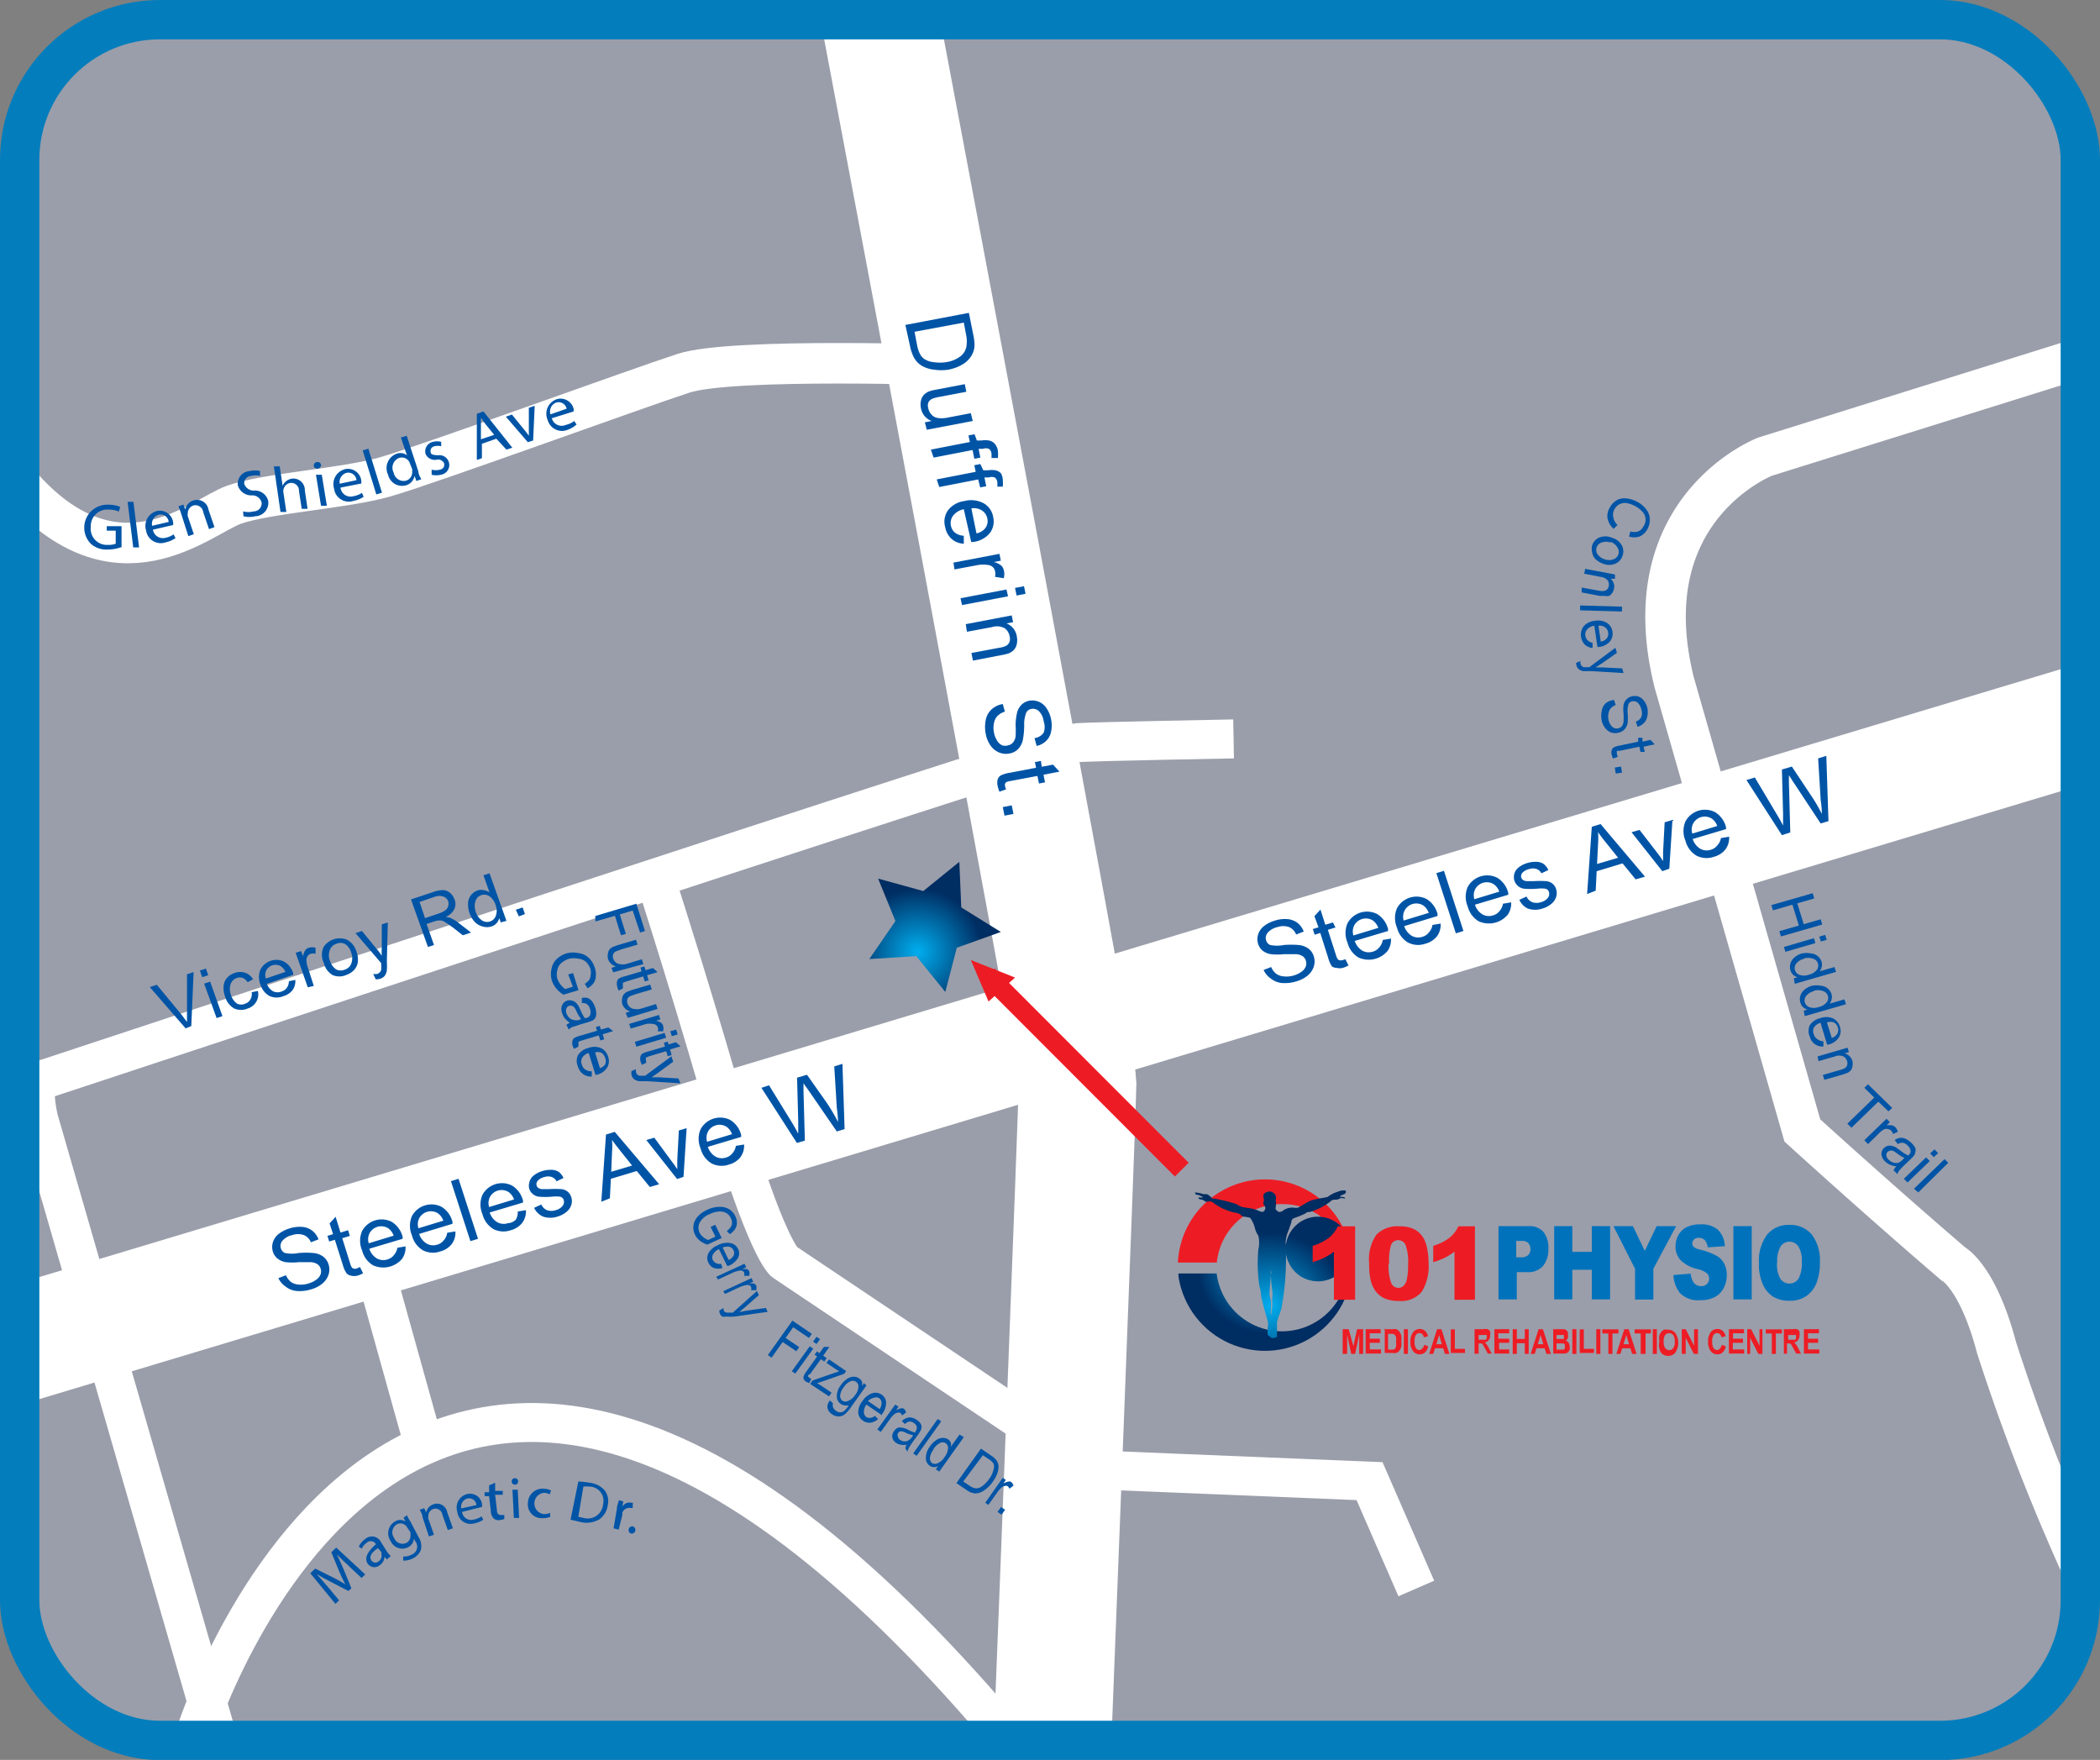 <?xml version="1.0" encoding="UTF-8"?>
<svg xmlns="http://www.w3.org/2000/svg" xmlns:xlink="http://www.w3.org/1999/xlink" id="Layer_1" data-name="Layer 1" viewBox="0 0 107.81 90.34">
  <rect x="0" y="0" width="107.81" height="90.34" fill="#808080" stroke="none"/>
  <defs>
    <style>.cls-1,.cls-10,.cls-20,.cls-21,.cls-5,.cls-6,.cls-7,.cls-8,.cls-9{fill:none;}.cls-2{opacity:0.5;}.cls-3{clip-path:url(#clip-path);}.cls-4{fill:#b4bcd4;}.cls-5{stroke:#0072bc;stroke-width:1px;}.cls-10,.cls-6,.cls-7,.cls-8,.cls-9{stroke:#fff;}.cls-6{stroke-width:2px;}.cls-7{stroke-width:6.04px;}.cls-8{stroke-width:6px;}.cls-9{stroke-width:2.08px;}.cls-10{stroke-width:2.08px;}.cls-11{fill:#0054a6;}.cls-12{fill:#0072bc;}.cls-13{fill:#ed1c24;}.cls-14{clip-path:url(#clip-path-2);}.cls-15{fill:url(#radial-gradient);}.cls-16{clip-path:url(#clip-path-3);}.cls-17{fill:url(#radial-gradient-2);}.cls-18{clip-path:url(#clip-path-4);}.cls-19{fill:url(#radial-gradient-3);}.cls-20{stroke:#ed1c24;}.cls-21{stroke:#047dbc;stroke-width:2.02px;}</style>
    <clipPath id="clip-path" transform="translate(-23.52 -496.39)">
      <rect class="cls-1" x="24.03" y="496.9" width="106.79" height="89.33"></rect>
    </clipPath>
    <clipPath id="clip-path-2" transform="translate(-23.52 -496.39)">
      <path class="cls-1" d="M92.69,561.76a3.38,3.38,0,0,1-6.71,0H84a4.49,4.49,0,0,0,8.92,0H92.69Z"></path>
    </clipPath>
    <radialGradient id="radial-gradient" cx="0" cy="612" r="1" gradientTransform="matrix(3.47, 0, 0, -3.38, 64.96, 2133.62)" gradientUnits="userSpaceOnUse">
      <stop offset="0" stop-color="#00aeef"></stop>
      <stop offset="1" stop-color="#002d62"></stop>
    </radialGradient>
    <clipPath id="clip-path-3" transform="translate(-23.52 -496.39)">
      <path class="cls-1" d="M88.77,563.88a0.32,0.32,0,0,1,0-.21c0-.09,0-0.18,0-0.3s0-.29-0.06-0.4,0.06-1,.05-1.15,0-.23,0-0.23a0.35,0.35,0,0,1,0,.24,7.59,7.59,0,0,0,.07.78,1.44,1.44,0,0,1,0,.48,2.78,2.78,0,0,1-.05.78h0m3.61-6.37c-0.18.05-.36,0.13-0.38,0.13a2.35,2.35,0,0,0-.35.21s-0.63.1-.85,0.18-0.58.35-.68,0.37H90a0.8,0.8,0,0,0-.66.18s-0.18.07-.23,0a0.19,0.19,0,0,0-.09-0.08,0.24,0.24,0,0,1,0-.17,0.19,0.19,0,0,0,0-.1,0.29,0.29,0,0,0,0-.17,0.12,0.12,0,0,1,0-.11,0.28,0.28,0,0,0-.1-0.3,0.45,0.45,0,0,0-.2-0.09,0.42,0.42,0,0,0-.32.13,0.37,0.37,0,0,0,0,.25,0.16,0.16,0,0,1,0,.11,0.25,0.25,0,0,0,0,.2,0.2,0.2,0,0,1,.08.17,0.24,0.24,0,0,1-.09.17,0.17,0.17,0,0,1-.15,0,1.11,1.11,0,0,1-.18-0.07,2.1,2.1,0,0,0-.59-0.13A0.9,0.9,0,0,1,87,558.2a7.62,7.62,0,0,0-1.13-.28c-0.19,0-.15-0.06-0.15-0.06a1.17,1.17,0,0,0-.23-0.17l-0.19,0a1.58,1.58,0,0,0-.43-0.09,0.11,0.11,0,0,0,.1.12,0.58,0.58,0,0,1,.32.14s-0.24,0-.25,0,0,0.06.07,0.09a0.57,0.57,0,0,1,.22.06,0.17,0.17,0,0,0,.11.07h0.06a0.35,0.35,0,0,1,.24,0,2.87,2.87,0,0,0,1.29.58,0.62,0.62,0,0,1,.15.06,0.38,0.38,0,0,0,.17.12,2.5,2.5,0,0,1,.35.06,1.59,1.59,0,0,1,.23.47,1.16,1.16,0,0,0,.19.45,1.5,1.5,0,0,1,0,.72,7.83,7.83,0,0,0,.06,1.9,1.34,1.34,0,0,1,.08.46c0,0.09.31,1.22,0.35,1.34s-0.06.63,0,.68a1.64,1.64,0,0,0,.21.16,0.46,0.46,0,0,0,.26-0.07c0-.06,0-0.66,0-0.75s0.22-.61.24-0.78a14.3,14.3,0,0,0,.22-2.73,1.66,1.66,0,1,0,0-.49s0,0.09,0,.06a0.75,0.75,0,0,1,0-.32,1.5,1.5,0,0,1,.05-0.24s0.21-.55.23-0.65a0.19,0.19,0,0,1,.13-0.19,4.7,4.7,0,0,0,.55-0.22,0.37,0.37,0,0,1,.28-0.1,3.2,3.2,0,0,0,1-.5,0.34,0.34,0,0,1,.26-0.13,0.39,0.39,0,0,0,.28-0.07,0.32,0.32,0,0,1,.17,0,0.12,0.12,0,0,0,.1,0,0.2,0.2,0,0,0-.17-0.07c-0.06,0-.15,0-0.08-0.06a2,2,0,0,0,.37-0.19s0-.08-0.09-0.08l-0.11,0"></path>
    </clipPath>
    <radialGradient id="radial-gradient-2" cx="0" cy="612" r="1" gradientTransform="matrix(3.91, 0, 0, -3.8, 65.19, 2392.65)" xlink:href="#radial-gradient"></radialGradient>
    <clipPath id="clip-path-4" transform="translate(-23.52 -496.39)">
      <polygon class="cls-1" points="70.92 542.13 68.6 541.49 69.49 543.67 68.15 545.62 70.56 545.47 72.05 547.31 72.64 545.04 74.9 544.23 72.87 542.97 72.77 540.63 70.92 542.13"></polygon>
    </clipPath>
    <radialGradient id="radial-gradient-3" cx="0" cy="612" r="1" gradientTransform="matrix(3.07, 1.33, 1.37, -2.99, -791.33, 1878.73)" xlink:href="#radial-gradient"></radialGradient>
  </defs>
  <title>map-vaughan</title>
  <g class="cls-2">
    <g class="cls-3">
      <path class="cls-4" d="M123.12,585.73H31.73a7.22,7.22,0,0,1-7.2-7.2V504.6a7.22,7.22,0,0,1,7.2-7.2h91.39a7.22,7.22,0,0,1,7.2,7.2v73.93a7.22,7.22,0,0,1-7.2,7.2" transform="translate(-23.52 -496.39)"></path>
      <rect class="cls-5" x="1.01" y="1.01" width="105.79" height="88.33" rx="7.2" ry="7.2"></rect>
    </g>
  </g>
  <path class="cls-6" d="M96.23,577.93l-2.4-5.51-14.11-.58L63.79,561.17s-0.94-.65-3.13-8.2-3.78-12.34-3.78-12.34" transform="translate(-23.52 -496.39)"></path>
  <path class="cls-7" d="M68.76,497.64S78.84,550.94,78.84,552s-1.26,33.13-1.26,33.13" transform="translate(-23.52 -496.39)"></path>
  <line class="cls-8" x1="1.01" y1="68.99" x2="106.8" y2="37.18"></line>
  <path class="cls-6" d="M86.85,534.32s-7,.13-8,0.19S25.7,551.82,25.7,551.82s-0.67-.19-0.2,2l9.06,31.36" transform="translate(-23.52 -496.39)"></path>
  <path class="cls-9" d="M130.32,514.77l-16.18,5.06s-6.9,2.65-4.67,11.59l6.58,23s4,3.64,7.74,6.84c0,0,1.27.66,2.23,4.31a106.83,106.83,0,0,0,4.3,11.14" transform="translate(-23.52 -496.39)"></path>
  <path class="cls-10" d="M24.53,521.24c5,5.73,9.28,1.67,11,1.06s5.62-.82,7.76-1.43,12.8-4.5,15.32-5.32,14-.41,14-0.41" transform="translate(-23.52 -496.39)"></path>
  <path class="cls-11" d="M29.74,524.48a2.15,2.15,0,0,1-.71.12,1.19,1.19,0,0,1-.85-0.3,1.18,1.18,0,0,1,.94-2,1.44,1.44,0,0,1,.57.11l-0.07.24a1.22,1.22,0,0,0-.51-0.1,0.85,0.85,0,0,0-.93.89,0.83,0.83,0,0,0,.88.92,1,1,0,0,0,.4-0.06v-0.67H29V523.4h0.76v1.08Z" transform="translate(-23.52 -496.39)"></path>
  <path class="cls-11" d="M30.07,522.15l0.3,0,0.29,2.34-0.3,0Z" transform="translate(-23.52 -496.39)"></path>
  <path class="cls-11" d="M31.37,523.58A0.52,0.52,0,0,0,32,524a1.08,1.08,0,0,0,.43-0.18l0.1,0.19a1.35,1.35,0,0,1-.51.22,0.76,0.76,0,0,1-1-.61,0.79,0.79,0,0,1,.56-1,0.69,0.69,0,0,1,.83.59,0.94,0.94,0,0,1,0,.13Zm0.81-.4a0.42,0.42,0,0,0-.51-0.37,0.49,0.49,0,0,0-.34.57Z" transform="translate(-23.52 -496.39)"></path>
  <path class="cls-11" d="M32.83,522.79c-0.05-.16-0.1-0.29-0.15-0.41l0.25-.09,0.1,0.25h0a0.61,0.61,0,0,1,.42-0.46,0.59,0.59,0,0,1,.77.46l0.31,0.91-0.28.1-0.3-.88a0.4,0.4,0,0,0-.51-0.33,0.42,0.42,0,0,0-.28.41,0.37,0.37,0,0,0,0,.14l0.31,0.92-0.28.1Z" transform="translate(-23.52 -496.39)"></path>
  <path class="cls-11" d="M36,522.64a1.08,1.08,0,0,0,.55,0,0.41,0.41,0,0,0,.4-0.46,0.49,0.49,0,0,0-.51-0.36,0.72,0.72,0,0,1-.71-0.52,0.65,0.65,0,0,1,.62-0.73,1.07,1.07,0,0,1,.52,0l0,0.25a0.94,0.94,0,0,0-.45,0,0.37,0.37,0,0,0-.36.41,0.51,0.51,0,0,0,.53.34,0.7,0.7,0,0,1,.7.54,0.69,0.69,0,0,1-.67.78,1.23,1.23,0,0,1-.6,0Z" transform="translate(-23.52 -496.39)"></path>
  <path class="cls-11" d="M37.58,520.33l0.3,0,0.15,1h0a0.56,0.56,0,0,1,.18-0.24,0.65,0.65,0,0,1,.29-0.13,0.59,0.59,0,0,1,.67.6l0.14,0.95-0.3,0-0.14-.91a0.4,0.4,0,0,0-.45-0.42,0.43,0.43,0,0,0-.35.35,0.35,0.35,0,0,0,0,.14l0.15,1-0.3,0Z" transform="translate(-23.52 -496.39)"></path>
  <path class="cls-11" d="M40,520.26a0.19,0.19,0,0,1-.37.06,0.18,0.18,0,0,1,.16-0.21A0.17,0.17,0,0,1,40,520.26Zm0,2.09-0.26-1.59,0.3,0,0.26,1.59Z" transform="translate(-23.52 -496.39)"></path>
  <path class="cls-11" d="M41,521.42a0.52,0.52,0,0,0,.67.44,1.11,1.11,0,0,0,.43-0.17l0.09,0.2a1.36,1.36,0,0,1-.52.21,0.76,0.76,0,0,1-1-.63,0.79,0.79,0,0,1,.58-1,0.69,0.69,0,0,1,.82.61,1.13,1.13,0,0,1,0,.13Zm0.82-.38a0.42,0.42,0,0,0-.5-0.38,0.49,0.49,0,0,0-.36.56Z" transform="translate(-23.52 -496.39)"></path>
  <path class="cls-11" d="M42.14,519.51l0.29-.09,0.7,2.26-0.29.09Z" transform="translate(-23.52 -496.39)"></path>
  <path class="cls-11" d="M44.4,518.76L45,520.6c0,0.14.1,0.29,0.15,0.39l-0.25.09-0.1-.26h0a0.61,0.61,0,0,1-.43.48,0.74,0.74,0,0,1-.93-0.55,0.78,0.78,0,0,1,.42-1.06,0.55,0.55,0,0,1,.55.07h0l-0.31-.91Zm0.17,1.43a0.53,0.53,0,0,0-.05-0.11,0.44,0.44,0,0,0-.52-0.18,0.54,0.54,0,0,0-.27.75,0.52,0.52,0,0,0,.65.41,0.45,0.45,0,0,0,.3-0.47,0.51,0.51,0,0,0,0-.12Z" transform="translate(-23.52 -496.39)"></path>
  <path class="cls-11" d="M45.69,520.5a0.81,0.81,0,0,0,.41,0,0.26,0.26,0,0,0,.22-0.33,0.34,0.34,0,0,0-.39-0.18,0.52,0.52,0,0,1-.56-0.29,0.5,0.5,0,0,1,.38-0.63,0.83,0.83,0,0,1,.42,0v0.23a0.64,0.64,0,0,0-.35,0,0.24,0.24,0,0,0-.19.3c0,0.13.16,0.15,0.38,0.16a0.49,0.49,0,1,1,.14,1,1,1,0,0,1-.47,0V520.5Z" transform="translate(-23.52 -496.39)"></path>
  <path class="cls-11" d="M48.26,519.17v0.74L48,520v-2.37l0.34-.12,1.48,1.86-0.3.1L49,518.91Zm0.63-.46-0.43-.53c-0.1-.12-0.17-0.24-0.25-0.35h0c0,0.14,0,.28,0,0.42v0.69Z" transform="translate(-23.52 -496.39)"></path>
  <path class="cls-11" d="M49.8,517.67l0.61,0.75a4.29,4.29,0,0,1,.26.34h0c0-.14,0-0.28,0-0.44v-1l0.3-.1L50.89,519l-0.27.09-1.13-1.31Z" transform="translate(-23.52 -496.39)"></path>
  <path class="cls-11" d="M51.85,517.86a0.52,0.52,0,0,0,.72.34A1.08,1.08,0,0,0,53,518l0.12,0.18a1.35,1.35,0,0,1-.48.28,0.76,0.76,0,0,1-1-.5,0.79,0.79,0,0,1,.44-1.07,0.69,0.69,0,0,1,.89.49,1,1,0,0,1,0,.13Zm0.76-.49a0.42,0.42,0,0,0-.55-0.31,0.49,0.49,0,0,0-.28.6Z" transform="translate(-23.52 -496.39)"></path>
  <line class="cls-6" x1="18.89" y1="63.9" x2="21.73" y2="74.08"></line>
  <path class="cls-6" d="M33.47,585.62s11.06-36.17,41.43-.45" transform="translate(-23.52 -496.39)"></path>
  <path class="cls-11" d="M41.44,576.79c-0.21-.19-0.45-0.43-0.63-0.61h0c0.11,0.22.22,0.46,0.34,0.74l0.41,1-0.15.14-0.91-.47c-0.27-.14-0.51-0.27-0.72-0.4h0l0.59,0.68,0.56,0.67-0.19.18-1.29-1.57,0.25-.24,0.93,0.46c0.23,0.12.44,0.23,0.62,0.35h0c-0.1-.18-0.2-0.4-0.31-0.65l-0.41-1,0.25-.24,1.49,1.38-0.19.18Z" transform="translate(-23.52 -496.39)"></path>
  <path class="cls-11" d="M43.38,576.44l-0.12-.14h0a0.56,0.56,0,0,1-.25.44,0.42,0.42,0,0,1-.61-0.08c-0.2-.29,0-0.63.42-1l0,0a0.3,0.3,0,0,0-.47-0.08,0.75,0.75,0,0,0-.26.31l-0.15-.11a1,1,0,0,1,.33-0.39,0.52,0.52,0,0,1,.81.16L43.36,576a2,2,0,0,0,.22.27Zm-0.46-.58c-0.25.17-.49,0.4-0.33,0.63a0.24,0.24,0,0,0,.35.06,0.37,0.37,0,0,0,.16-0.41,0.24,0.24,0,0,0,0-.08Z" transform="translate(-23.52 -496.39)"></path>
  <path class="cls-11" d="M44.43,574.17c0,0.1.09,0.2,0.18,0.36L45,575.28a0.82,0.82,0,0,1,.12.69,0.81,0.81,0,0,1-.4.41,1,1,0,0,1-.5.12l0-.21a0.86,0.86,0,0,0,.44-0.1,0.44,0.44,0,0,0,.19-0.67l-0.08-.14h0a0.54,0.54,0,0,1-.31.44,0.66,0.66,0,0,1-.89-0.33,0.7,0.7,0,0,1,.23-1,0.5,0.5,0,0,1,.53,0h0l-0.09-.2Zm0,0.64a0.4,0.4,0,0,0-.07-0.1,0.39,0.39,0,0,0-.47-0.07,0.48,0.48,0,0,0-.14.69,0.46,0.46,0,0,0,.63.26,0.4,0.4,0,0,0,.21-0.41,0.45,0.45,0,0,0,0-.14Z" transform="translate(-23.52 -496.39)"></path>
  <path class="cls-11" d="M45.21,574.26c0-.14-0.09-0.26-0.14-0.37l0.23-.08,0.1,0.22h0a0.55,0.55,0,0,1,.37-0.42,0.53,0.53,0,0,1,.71.41l0.29,0.82-0.26.09-0.28-.79a0.36,0.36,0,0,0-.47-0.29,0.38,0.38,0,0,0-.25.38,0.38,0.38,0,0,0,0,.12l0.29,0.82-0.26.09Z" transform="translate(-23.52 -496.39)"></path>
  <path class="cls-11" d="M47.24,574a0.47,0.47,0,0,0,.61.39,1,1,0,0,0,.39-0.16l0.09,0.17a1.23,1.23,0,0,1-.47.19A0.68,0.68,0,0,1,47,574a0.71,0.71,0,0,1,.52-0.92,0.62,0.62,0,0,1,.75.54,0.89,0.89,0,0,1,0,.12Zm0.74-.35a0.38,0.38,0,0,0-.46-0.34,0.44,0.44,0,0,0-.32.51Z" transform="translate(-23.52 -496.39)"></path>
  <path class="cls-11" d="M48.94,572.5l0,0.42,0.39,0,0,0.2-0.39,0,0.09,0.78c0,0.18.08,0.27,0.23,0.26l0.15,0,0,0.2a0.69,0.69,0,0,1-.24.06,0.38,0.38,0,0,1-.3-0.08,0.53,0.53,0,0,1-.15-0.36l-0.09-.79-0.23,0,0-.2,0.23,0,0-.35Z" transform="translate(-23.52 -496.39)"></path>
  <path class="cls-11" d="M50.12,572.43a0.16,0.16,0,0,1-.16.17,0.16,0.16,0,0,1-.17-0.16,0.16,0.16,0,0,1,.16-0.17A0.16,0.16,0,0,1,50.12,572.43Zm-0.22,1.88-0.07-1.45h0.27l0.07,1.45H49.91Z" transform="translate(-23.52 -496.39)"></path>
  <path class="cls-11" d="M51.77,574.25a1,1,0,0,1-.43.07,0.7,0.7,0,0,1-.72-0.76,0.75,0.75,0,0,1,.82-0.75,0.9,0.9,0,0,1,.37.09l-0.07.2a0.64,0.64,0,0,0-.31-0.08,0.55,0.55,0,0,0,0,1.09,0.77,0.77,0,0,0,.33-0.06Z" transform="translate(-23.52 -496.39)"></path>
  <path class="cls-11" d="M53.21,572.44a4.08,4.08,0,0,1,.57.06,1.21,1.21,0,0,1,.78.39,0.92,0.92,0,0,1,.16.77,1.06,1.06,0,0,1-.43.72,1.3,1.3,0,0,1-1,.13l-0.48-.11Zm0,1.81,0.27,0.06a0.79,0.79,0,0,0,1-.7,0.73,0.73,0,0,0-.7-0.91,1.5,1.5,0,0,0-.31,0Z" transform="translate(-23.52 -496.39)"></path>
  <path class="cls-11" d="M55.19,573.84c0-.17.08-0.31,0.1-0.44l0.23,0.06-0.06.28h0a0.44,0.44,0,0,1,.48-0.21l0.07,0L56,573.8l-0.09,0a0.38,0.38,0,0,0-.44.24,0.62,0.62,0,0,0,0,.12l-0.19.75-0.26-.07Z" transform="translate(-23.52 -496.39)"></path>
  <path class="cls-11" d="M55.8,574.88a0.18,0.18,0,0,1,.23-0.13,0.19,0.19,0,0,1-.11.36A0.18,0.18,0,0,1,55.8,574.88Z" transform="translate(-23.52 -496.39)"></path>
  <path class="cls-11" d="M37.81,562l0.39-.15a0.89,0.89,0,0,0,.25.34,0.77,0.77,0,0,0,.4.14,1.31,1.31,0,0,0,.52-0.06,1.22,1.22,0,0,0,.4-0.2,0.59,0.59,0,0,0,.21-0.27,0.46,0.46,0,0,0,0-.29,0.42,0.42,0,0,0-.17-0.23,0.69,0.69,0,0,0-.34-0.1l-0.61,0a3.23,3.23,0,0,1-.67,0,0.92,0.92,0,0,1-.43-0.19,0.74,0.74,0,0,1-.23-0.35,0.8,0.8,0,0,1,0-.48,0.86,0.86,0,0,1,.3-0.43,1.63,1.63,0,0,1,.55-0.28,1.67,1.67,0,0,1,.66-0.08,1,1,0,0,1,.52.2,1,1,0,0,1,.31.44l-0.39.15a0.66,0.66,0,0,0-.36-0.37,0.91,0.91,0,0,0-.6,0,0.93,0.93,0,0,0-.51.3,0.42,0.42,0,0,0-.07.38,0.37,0.37,0,0,0,.21.24,1.81,1.81,0,0,0,.7,0,4.33,4.33,0,0,1,.76,0,1,1,0,0,1,.51.19,0.79,0.79,0,0,1,.27.4,0.86,0.86,0,0,1,0,.51,1,1,0,0,1-.31.46,1.54,1.54,0,0,1-.57.3,2,2,0,0,1-.76.09,1.06,1.06,0,0,1-.57-0.23A1.09,1.09,0,0,1,37.81,562Z" transform="translate(-23.52 -496.39)"></path>
  <path class="cls-11" d="M42,561.43l0.16,0.32a1.55,1.55,0,0,1-.28.12,0.72,0.72,0,0,1-.35,0,0.4,0.4,0,0,1-.22-0.12,1.43,1.43,0,0,1-.19-0.43l-0.41-1.29-0.29.09-0.09-.29,0.29-.09-0.18-.55,0.31-.34L41,559.66l0.39-.12,0.09,0.29-0.39.12,0.41,1.31a0.69,0.69,0,0,0,.09.2,0.17,0.17,0,0,0,.09.05,0.27,0.27,0,0,0,.14,0Z" transform="translate(-23.52 -496.39)"></path>
  <path class="cls-11" d="M43.92,560.44l0.42-.07a1,1,0,0,1-.18.64,1.27,1.27,0,0,1-1.49.33,1.24,1.24,0,0,1-.56-0.76,1.26,1.26,0,0,1,0-1,1.14,1.14,0,0,1,1.52-.47,1.27,1.27,0,0,1,.56.77l0,0.1-1.71.51a0.9,0.9,0,0,0,.39.5,0.68,0.68,0,0,0,.54.05,0.63,0.63,0,0,0,.33-0.22A0.74,0.74,0,0,0,43.92,560.44Zm-1.47-.23,1.28-.39a0.79,0.79,0,0,0-.28-0.38,0.68,0.68,0,0,0-.95.24A0.7,0.7,0,0,0,42.45,560.21Z" transform="translate(-23.52 -496.39)"></path>
  <path class="cls-11" d="M46.48,559.67l0.42-.07a1,1,0,0,1-.18.64,1.11,1.11,0,0,1-.6.39,1.13,1.13,0,0,1-.89-0.06,1.24,1.24,0,0,1-.56-0.76,1.26,1.26,0,0,1,0-1,1.14,1.14,0,0,1,1.52-.47,1.27,1.27,0,0,1,.56.77l0,0.1-1.71.52a0.9,0.9,0,0,0,.39.5,0.68,0.68,0,0,0,.54.05,0.62,0.62,0,0,0,.33-0.22A0.74,0.74,0,0,0,46.48,559.67ZM45,559.44l1.28-.39a0.8,0.8,0,0,0-.28-0.38,0.68,0.68,0,0,0-.95.24A0.7,0.7,0,0,0,45,559.44Z" transform="translate(-23.52 -496.39)"></path>
  <path class="cls-11" d="M47.67,560.1l-1-3.08,0.39-.12,1,3.08Z" transform="translate(-23.52 -496.39)"></path>
  <path class="cls-11" d="M50.1,558.58l0.42-.07a1,1,0,0,1-.18.64,1.11,1.11,0,0,1-.6.39,1.13,1.13,0,0,1-.89-0.06,1.24,1.24,0,0,1-.56-0.76,1.26,1.26,0,0,1,0-1,1.14,1.14,0,0,1,1.52-.47,1.27,1.27,0,0,1,.56.77l0,0.1-1.71.51a0.9,0.9,0,0,0,.39.5,0.68,0.68,0,0,0,.54.05A0.63,0.63,0,0,0,50,559,0.74,0.74,0,0,0,50.1,558.58Zm-1.47-.23,1.28-.39a0.79,0.79,0,0,0-.28-0.38,0.68,0.68,0,0,0-.95.24A0.7,0.7,0,0,0,48.63,558.35Z" transform="translate(-23.52 -496.39)"></path>
  <path class="cls-11" d="M50.94,558.39l0.37-.17a0.56,0.56,0,0,0,.29.29,0.68,0.68,0,0,0,.45,0,0.64,0.64,0,0,0,.36-0.23,0.33,0.33,0,0,0,.05-0.29,0.25,0.25,0,0,0-.18-0.17,1.79,1.79,0,0,0-.44,0,4.07,4.07,0,0,1-.65,0,0.61,0.61,0,0,1-.32-0.14,0.59,0.59,0,0,1-.18-0.27,0.59,0.59,0,0,1,0-.3,0.65,0.65,0,0,1,.12-0.27,0.86,0.86,0,0,1,.21-0.18,1.25,1.25,0,0,1,.32-0.15,1.45,1.45,0,0,1,.5-0.07,0.69,0.69,0,0,1,.37.11,0.85,0.85,0,0,1,.24.31l-0.36.17a0.43,0.43,0,0,0-.24-0.22,0.59,0.59,0,0,0-.38,0,0.66,0.66,0,0,0-.35.2,0.26,0.26,0,0,0-.05.24,0.21,0.21,0,0,0,.09.12,0.36,0.36,0,0,0,.18.06H51.7a5.21,5.21,0,0,1,.63,0,0.61,0.61,0,0,1,.32.12,0.58,0.58,0,0,1,.2.3,0.65,0.65,0,0,1,0,.39,0.75,0.75,0,0,1-.25.36,1.26,1.26,0,0,1-.46.24,1.16,1.16,0,0,1-.74,0A0.9,0.9,0,0,1,50.94,558.39Z" transform="translate(-23.52 -496.39)"></path>
  <path class="cls-11" d="M54.39,558.08l0.24-3.45,0.45-.14,2.28,2.69-0.48.14-0.67-.82-1.33.4-0.05,1Zm0.51-1.54,1.07-.32-0.6-.75c-0.18-.23-0.33-0.42-0.43-0.57a4,4,0,0,1,0,.64Z" transform="translate(-23.52 -496.39)"></path>
  <path class="cls-11" d="M58.28,556.91l-1.58-2,0.41-.12L58,556c0.1,0.13.2,0.26,0.29,0.41,0-.13,0-0.29,0-0.47l0.08-1.52,0.4-.12-0.16,2.5Z" transform="translate(-23.52 -496.39)"></path>
  <path class="cls-11" d="M61.3,555.21l0.42-.07a1,1,0,0,1-.18.64,1.11,1.11,0,0,1-.6.39,1.12,1.12,0,0,1-.89-0.06,1.24,1.24,0,0,1-.56-0.76,1.26,1.26,0,0,1,0-1,1.15,1.15,0,0,1,1.52-.47,1.27,1.27,0,0,1,.56.77l0,0.1-1.71.51a0.9,0.9,0,0,0,.39.5,0.68,0.68,0,0,0,.54.05,0.63,0.63,0,0,0,.33-0.22A0.75,0.75,0,0,0,61.3,555.21ZM59.82,555l1.28-.39a0.79,0.79,0,0,0-.28-0.38,0.68,0.68,0,0,0-.95.24A0.71,0.71,0,0,0,59.82,555Z" transform="translate(-23.52 -496.39)"></path>
  <path class="cls-11" d="M64.43,555.06l-1.82-2.83L63,552.1,64.17,554c0.12,0.2.23,0.39,0.33,0.59,0-.35,0-0.56,0-0.61l-0.06-2.27,0.51-.15,1,1.42a8.67,8.67,0,0,1,.59,1q0-.31-0.06-0.72l-0.13-2.13,0.42-.13,0.11,3.35-0.4.12L65,552.32,64.77,552q0,0.23,0,.39l0.07,2.55Z" transform="translate(-23.52 -496.39)"></path>
  <path class="cls-11" d="M88.39,546.18l0.39-.15a0.88,0.88,0,0,0,.25.34,0.76,0.76,0,0,0,.4.14,1.29,1.29,0,0,0,.52-0.05,1.22,1.22,0,0,0,.4-0.2,0.58,0.58,0,0,0,.21-0.27,0.45,0.45,0,0,0,0-.29,0.42,0.42,0,0,0-.17-0.23,0.69,0.69,0,0,0-.34-0.1l-0.61,0a3.15,3.15,0,0,1-.67,0,0.91,0.91,0,0,1-.43-0.18,0.74,0.74,0,0,1-.23-0.35,0.8,0.8,0,0,1,0-.48,0.86,0.86,0,0,1,.3-0.43,1.61,1.61,0,0,1,.55-0.28,1.68,1.68,0,0,1,.66-0.08,1,1,0,0,1,.52.2,1,1,0,0,1,.31.44l-0.39.15a0.67,0.67,0,0,0-.36-0.38,0.91,0.91,0,0,0-.6,0,0.94,0.94,0,0,0-.51.3,0.42,0.42,0,0,0-.07.38,0.37,0.37,0,0,0,.21.24,1.81,1.81,0,0,0,.7,0,4.33,4.33,0,0,1,.76,0,1,1,0,0,1,.51.19,0.79,0.79,0,0,1,.27.4,0.86,0.86,0,0,1,0,.51,1,1,0,0,1-.31.46,1.55,1.55,0,0,1-.57.3,2,2,0,0,1-.76.09,1.06,1.06,0,0,1-.57-0.23A1.1,1.1,0,0,1,88.39,546.18Z" transform="translate(-23.52 -496.39)"></path>
  <path class="cls-11" d="M92.59,545.63l0.16,0.32a1.52,1.52,0,0,1-.28.12,0.71,0.71,0,0,1-.35,0A0.4,0.4,0,0,1,91.9,546a1.42,1.42,0,0,1-.19-0.43l-0.41-1.29-0.29.09-0.09-.29,0.29-.09L91,543.42l0.31-.34,0.25,0.78,0.39-.12L92.08,544l-0.39.12,0.42,1.31a0.68,0.68,0,0,0,.09.2,0.16,0.16,0,0,0,.09.05,0.27,0.27,0,0,0,.14,0Z" transform="translate(-23.52 -496.39)"></path>
  <path class="cls-11" d="M94.51,544.64l0.42-.07a1,1,0,0,1-.18.64,1.27,1.27,0,0,1-1.49.33,1.24,1.24,0,0,1-.56-0.76,1.26,1.26,0,0,1,0-1,1.14,1.14,0,0,1,1.52-.47,1.27,1.27,0,0,1,.56.77l0,0.1-1.71.51a0.9,0.9,0,0,0,.39.5,0.68,0.68,0,0,0,.54.05,0.63,0.63,0,0,0,.33-0.22A0.74,0.74,0,0,0,94.51,544.64ZM93,544.41l1.28-.39a0.8,0.8,0,0,0-.28-0.38,0.68,0.68,0,0,0-.95.24A0.71,0.71,0,0,0,93,544.41Z" transform="translate(-23.52 -496.39)"></path>
  <path class="cls-11" d="M97.06,543.87l0.42-.07a1,1,0,0,1-.18.64,1.11,1.11,0,0,1-.6.39,1.13,1.13,0,0,1-.9-0.06,1.24,1.24,0,0,1-.56-0.76,1.26,1.26,0,0,1,0-1,1.14,1.14,0,0,1,1.52-.47,1.27,1.27,0,0,1,.56.77l0,0.1-1.71.52a0.9,0.9,0,0,0,.39.5,0.68,0.68,0,0,0,.54.05,0.62,0.62,0,0,0,.33-0.22A0.74,0.74,0,0,0,97.06,543.87Zm-1.47-.23,1.28-.39a0.8,0.8,0,0,0-.28-0.38,0.68,0.68,0,0,0-.95.24A0.7,0.7,0,0,0,95.58,543.64Z" transform="translate(-23.52 -496.39)"></path>
  <path class="cls-11" d="M98.26,544.3l-1-3.09,0.39-.12,1,3.09Z" transform="translate(-23.52 -496.39)"></path>
  <path class="cls-11" d="M100.68,542.78l0.42-.07a1,1,0,0,1-.18.64,1.27,1.27,0,0,1-1.49.33,1.24,1.24,0,0,1-.56-0.76,1.26,1.26,0,0,1,0-1,1.14,1.14,0,0,1,1.52-.47,1.27,1.27,0,0,1,.56.77l0,0.1-1.71.51a0.9,0.9,0,0,0,.39.5,0.68,0.68,0,0,0,.54.05,0.63,0.63,0,0,0,.33-0.22A0.74,0.74,0,0,0,100.68,542.78Zm-1.47-.23,1.28-.39a0.8,0.8,0,0,0-.28-0.38,0.68,0.68,0,0,0-.95.24A0.71,0.71,0,0,0,99.21,542.55Z" transform="translate(-23.52 -496.39)"></path>
  <path class="cls-11" d="M101.52,542.58l0.37-.17a0.55,0.55,0,0,0,.29.29,0.68,0.68,0,0,0,.45,0,0.63,0.63,0,0,0,.36-0.23,0.33,0.33,0,0,0,.05-0.29,0.24,0.24,0,0,0-.18-0.17,1.79,1.79,0,0,0-.44,0,4.07,4.07,0,0,1-.65,0,0.6,0.6,0,0,1-.32-0.14,0.6,0.6,0,0,1-.2-0.57,0.64,0.64,0,0,1,.12-0.27,0.87,0.87,0,0,1,.21-0.18,1.25,1.25,0,0,1,.32-0.15,1.45,1.45,0,0,1,.5-0.07,0.69,0.69,0,0,1,.37.11,0.85,0.85,0,0,1,.24.31l-0.36.17a0.43,0.43,0,0,0-.24-0.22,0.59,0.59,0,0,0-.38,0,0.67,0.67,0,0,0-.36.2,0.26,0.26,0,0,0-.05.24,0.22,0.22,0,0,0,.09.12,0.36,0.36,0,0,0,.18.06h0.37a5.48,5.48,0,0,1,.63,0,0.62,0.62,0,0,1,.32.12,0.58,0.58,0,0,1,.2.3,0.65,0.65,0,0,1,0,.39,0.74,0.74,0,0,1-.25.36,1.26,1.26,0,0,1-.46.24,1.16,1.16,0,0,1-.74,0A0.89,0.89,0,0,1,101.52,542.58Z" transform="translate(-23.52 -496.39)"></path>
  <path class="cls-11" d="M105,542.28l0.24-3.45,0.45-.14,2.28,2.7-0.48.14-0.67-.82-1.33.4-0.05,1Zm0.51-1.54,1.08-.32-0.6-.75q-0.28-.34-0.43-0.57a4.11,4.11,0,0,1,0,.64Z" transform="translate(-23.52 -496.39)"></path>
  <path class="cls-11" d="M108.86,541.11l-1.58-2,0.41-.12,0.92,1.19c0.1,0.13.2,0.26,0.29,0.41,0-.13,0-0.29,0-0.47l0.08-1.52,0.4-.12-0.16,2.5Z" transform="translate(-23.52 -496.39)"></path>
  <path class="cls-11" d="M111.87,539.41l0.42-.07a1,1,0,0,1-.18.64,1.11,1.11,0,0,1-.6.39,1.13,1.13,0,0,1-.9-0.06,1.24,1.24,0,0,1-.56-0.76,1.26,1.26,0,0,1,0-1,1.14,1.14,0,0,1,1.52-.47,1.27,1.27,0,0,1,.56.77l0,0.1-1.71.51a0.9,0.9,0,0,0,.39.5,0.68,0.68,0,0,0,.54.05,0.63,0.63,0,0,0,.33-0.22A0.75,0.75,0,0,0,111.87,539.41Zm-1.47-.23,1.28-.39a0.8,0.8,0,0,0-.28-0.38,0.68,0.68,0,0,0-.95.24A0.7,0.7,0,0,0,110.4,539.18Z" transform="translate(-23.52 -496.39)"></path>
  <path class="cls-11" d="M115,539.26l-1.82-2.83,0.43-.13,1.12,1.88c0.12,0.2.23,0.39,0.33,0.59q0-.53,0-0.61L115,535.89l0.51-.15,0.95,1.43a8.55,8.55,0,0,1,.59,1q0-.31-0.06-0.72l-0.13-2.13,0.42-.13,0.11,3.35-0.4.12-1.42-2.15-0.21-.33c0,0.15,0,.28,0,0.39l0.07,2.55Z" transform="translate(-23.52 -496.39)"></path>
  <path class="cls-11" d="M33.05,549.18l-1.84-2.12,0.36-.12,1.28,1.55,0.27,0.36c0-.15,0-0.29,0-0.45l0-2,0.34-.11-0.12,2.77Z" transform="translate(-23.52 -496.39)"></path>
  <path class="cls-11" d="M33.9,546.55l-0.12-.34,0.31-.1,0.12,0.34Zm0.74,2.1L34,546.88l0.31-.1,0.63,1.77Z" transform="translate(-23.52 -496.39)"></path>
  <path class="cls-11" d="M36.44,547.32l0.32-.06a0.76,0.76,0,0,1-.53.9,0.85,0.85,0,0,1-.68,0,1,1,0,0,1-.47-0.6A1.28,1.28,0,0,1,35,547a0.7,0.7,0,0,1,.18-0.42,0.93,0.93,0,0,1,.4-0.25,0.81,0.81,0,0,1,.54,0,0.72,0.72,0,0,1,.39.33l-0.28.15a0.52,0.52,0,0,0-.25-0.22,0.42,0.42,0,0,0-.29,0,0.5,0.5,0,0,0-.32.29,0.8,0.8,0,0,0,0,.56,0.85,0.85,0,0,0,.32.47,0.5,0.5,0,0,0,.42,0,0.46,0.46,0,0,0,.26-0.21A0.55,0.55,0,0,0,36.44,547.32Z" transform="translate(-23.52 -496.39)"></path>
  <path class="cls-11" d="M38.35,546.76l0.33-.07a0.79,0.79,0,0,1-.13.51,0.89,0.89,0,0,1-.47.32,0.9,0.9,0,0,1-.72,0,1,1,0,0,1-.47-0.59,1,1,0,0,1,0-.77,0.92,0.92,0,0,1,1.21-.41,1,1,0,0,1,.47.6l0,0.08-1.35.46a0.72,0.72,0,0,0,.33.39,0.54,0.54,0,0,0,.44,0,0.5,0.5,0,0,0,.26-0.19A0.59,0.59,0,0,0,38.35,546.76Zm-1.18-.14,1-.34a0.64,0.64,0,0,0-.23-0.29,0.54,0.54,0,0,0-.75.21A0.56,0.56,0,0,0,37.17,546.62Z" transform="translate(-23.52 -496.39)"></path>
  <path class="cls-11" d="M39.32,547.07L38.7,545.3l0.28-.09,0.1,0.27a0.75,0.75,0,0,1,.11-0.31,0.36,0.36,0,0,1,.18-0.13,0.65,0.65,0,0,1,.35,0v0.31a0.48,0.48,0,0,0-.25,0,0.31,0.31,0,0,0-.16.12,0.33,0.33,0,0,0-.06.2,1.19,1.19,0,0,0,.07.37L39.63,547Z" transform="translate(-23.52 -496.39)"></path>
  <path class="cls-11" d="M40.14,545.81a0.94,0.94,0,0,1,0-.82,1,1,0,0,1,1.2-.36,1,1,0,0,1,.47.58,1.2,1.2,0,0,1,.08.57,0.76,0.76,0,0,1-.2.41,1,1,0,0,1-.4.25,0.88,0.88,0,0,1-.7,0A1,1,0,0,1,40.14,545.81Zm0.32-.11a0.81,0.81,0,0,0,.33.46,0.54,0.54,0,0,0,.44,0,0.51,0.51,0,0,0,.32-0.3,0.79,0.79,0,0,0,0-.57,0.77,0.77,0,0,0-.33-0.45,0.53,0.53,0,0,0-.44,0,0.51,0.51,0,0,0-.32.3A0.78,0.78,0,0,0,40.45,545.7Z" transform="translate(-23.52 -496.39)"></path>
  <path class="cls-11" d="M42.81,546.66l-0.13-.27,0.19,0a0.36,0.36,0,0,0,.15-0.09,0.28,0.28,0,0,0,.07-0.13,1.6,1.6,0,0,0,0-.26s0,0,0-.08l-1.32-1.54,0.33-.11,0.74,0.9c0.1,0.11.19,0.24,0.28,0.37a4.25,4.25,0,0,1,0-.45l0-1.16,0.31-.1-0.05,2a3.62,3.62,0,0,1,0,.46,0.62,0.62,0,0,1-.11.28,0.46,0.46,0,0,1-.23.15A0.65,0.65,0,0,1,42.81,546.66Z" transform="translate(-23.52 -496.39)"></path>
  <path class="cls-11" d="M45.49,545l-0.87-2.44,1.11-.37a1.63,1.63,0,0,1,.53-0.11,0.61,0.61,0,0,1,.36.14,0.73,0.73,0,0,1,.23.33,0.63,0.63,0,0,1,0,.5,0.91,0.91,0,0,1-.45.41,1,1,0,0,1,.24.05,1.84,1.84,0,0,1,.39.23l0.67,0.52-0.42.14-0.51-.4-0.36-.25a0.79,0.79,0,0,0-.23-0.11H46l-0.19.05-0.39.13,0.38,1.08Zm-0.15-1.48,0.71-.24a1.18,1.18,0,0,0,.34-0.17,0.38,0.38,0,0,0,.14-0.21,0.41,0.41,0,0,0,0-.24,0.39,0.39,0,0,0-.23-0.24,0.65,0.65,0,0,0-.45,0l-0.79.27Z" transform="translate(-23.52 -496.39)"></path>
  <path class="cls-11" d="M49.23,543.74l-0.08-.22a0.59,0.59,0,0,1-.41.43,0.77,0.77,0,0,1-.44,0,0.85,0.85,0,0,1-.4-0.23,1.18,1.18,0,0,1-.27-0.45,1.28,1.28,0,0,1-.08-0.51,0.72,0.72,0,0,1,.15-0.42,0.76,0.76,0,0,1,.36-0.25,0.64,0.64,0,0,1,.32,0,0.66,0.66,0,0,1,.27.11l-0.31-.88,0.31-.1,0.87,2.44Zm-1.29-.56a0.81,0.81,0,0,0,.33.46,0.48,0.48,0,0,0,.41.05,0.46,0.46,0,0,0,.29-0.28,0.76,0.76,0,0,0,0-.54,0.88,0.88,0,0,0-.33-0.48,0.48,0.48,0,0,0-.41-0.05,0.45,0.45,0,0,0-.29.28A0.83,0.83,0,0,0,47.94,543.18Z" transform="translate(-23.52 -496.39)"></path>
  <path class="cls-11" d="M50.16,543.43L50,543.09l0.35-.12,0.12,0.34Z" transform="translate(-23.52 -496.39)"></path>
  <path class="cls-11" d="M62.94,565.95l1.26-1.77,1,0.68-0.15.21-0.81-.55-0.39.55,0.7,0.47-0.15.21-0.7-.47-0.57.8Z" transform="translate(-23.52 -496.39)"></path>
  <path class="cls-11" d="M64.17,566.78l0.92-1.28,0.18,0.12-0.92,1.28Zm1.09-1.52,0.18-.25,0.18,0.12-0.18.25Z" transform="translate(-23.52 -496.39)"></path>
  <path class="cls-11" d="M65.17,567.18l-0.11.21-0.15-.07a0.34,0.34,0,0,1-.13-0.14,0.23,0.23,0,0,1,0-.15,1.15,1.15,0,0,1,.16-0.27l0.53-.74-0.13-.09,0.12-.17,0.13,0.09,0.23-.32h0.28l-0.32.45,0.18,0.13-0.12.17-0.18-.12-0.54.75A0.45,0.45,0,0,0,65,567a0.11,0.11,0,0,0,.06.1Z" transform="translate(-23.52 -496.39)"></path>
  <path class="cls-11" d="M65.11,567.43l0.13-.18,1.36-.47-0.21-.13-0.44-.3,0.13-.18,0.88,0.6-0.1.14-1.17.41-0.22.07,0.24,0.15,0.5,0.34-0.13.19Z" transform="translate(-23.52 -496.39)"></path>
  <path class="cls-11" d="M66.13,568.28l0.16,0.15a0.26,0.26,0,0,0,0,.2,0.31,0.31,0,0,0,.14.17,0.33,0.33,0,0,0,.45,0,2.11,2.11,0,0,0,.22-0.27,0.56,0.56,0,0,1-.22,0,0.39,0.39,0,0,1-.19-0.07,0.46,0.46,0,0,1-.21-0.38,0.93,0.93,0,0,1,.21-0.59,1.17,1.17,0,0,1,.32-0.32,0.63,0.63,0,0,1,.33-0.11,0.48,0.48,0,0,1,.29.09,0.39,0.39,0,0,1,.14.16,0.5,0.5,0,0,1,0,.23l0.11-.15L68,567.51l-0.79,1.11a1.61,1.61,0,0,1-.35.39,0.52,0.52,0,0,1-.3.09,0.6,0.6,0,0,1-.32-0.11,0.51,0.51,0,0,1-.24-0.33A0.47,0.47,0,0,1,66.13,568.28Zm0.7-.67a0.77,0.77,0,0,0-.18.43,0.3,0.3,0,0,0,.13.26,0.32,0.32,0,0,0,.29,0,0.76,0.76,0,0,0,.35-0.3,0.72,0.72,0,0,0,.17-0.42,0.29,0.29,0,0,0-.42-0.28A0.76,0.76,0,0,0,66.83,567.61Z" transform="translate(-23.52 -496.39)"></path>
  <path class="cls-11" d="M68.43,569.07l0.17,0.16a0.7,0.7,0,0,1-.39.19,0.55,0.55,0,0,1-.38-0.1,0.54,0.54,0,0,1-.25-0.42,0.9,0.9,0,0,1,.21-0.58,1,1,0,0,1,.5-0.41,0.55,0.55,0,0,1,.49.07,0.5,0.5,0,0,1,.23.41,0.93,0.93,0,0,1-.21.59l0,0.06-0.8-.55a0.65,0.65,0,0,0-.13.39,0.33,0.33,0,0,0,.14.26A0.38,0.38,0,0,0,68.43,569.07Zm-0.35-.76,0.6,0.41a0.58,0.58,0,0,0,.1-0.3,0.31,0.31,0,0,0-.14-0.27,0.33,0.33,0,0,0-.28,0A0.55,0.55,0,0,0,68.08,568.31Z" transform="translate(-23.52 -496.39)"></path>
  <path class="cls-11" d="M68.56,569.77l0.92-1.28,0.17,0.11-0.14.19a0.7,0.7,0,0,1,.24-0.1,0.23,0.23,0,0,1,.15,0,0.36,0.36,0,0,1,.14.2l-0.21.16a0.28,0.28,0,0,0-.1-0.14,0.2,0.2,0,0,0-.14,0,0.26,0.26,0,0,0-.15.07,1.21,1.21,0,0,0-.22.24l-0.48.67Z" transform="translate(-23.52 -496.39)"></path>
  <path class="cls-11" d="M70.06,570.55a0.84,0.84,0,0,1-.29,0,0.57,0.57,0,0,1-.24-0.09,0.43,0.43,0,0,1-.2-0.28,0.44,0.44,0,0,1,.09-0.33,0.51,0.51,0,0,1,.19-0.17,0.44,0.44,0,0,1,.22,0,0.84,0.84,0,0,1,.3.1,1.62,1.62,0,0,0,.38.15l0-.05a0.34,0.34,0,0,0,.08-0.22,0.32,0.32,0,0,0-.15-0.22,0.36,0.36,0,0,0-.23-0.08,0.43,0.43,0,0,0-.23.13l-0.16-.15a0.62,0.62,0,0,1,.37-0.19,0.64,0.64,0,0,1,.4.13,0.58,0.58,0,0,1,.22.24,0.33,0.33,0,0,1,0,.24,1.37,1.37,0,0,1-.17.29l-0.21.29a4.18,4.18,0,0,0-.26.39,0.63,0.63,0,0,0-.06.18L70,570.74A0.62,0.62,0,0,1,70.06,570.55Zm0.33-.49a1.47,1.47,0,0,1-.36-0.12,0.71,0.71,0,0,0-.19-0.07,0.24,0.24,0,0,0-.12,0,0.27,0.27,0,0,0-.1.09,0.23,0.23,0,0,0,0,.19,0.27,0.27,0,0,0,.12.16,0.41,0.41,0,0,0,.21.07,0.4,0.4,0,0,0,.21-0.05,0.74,0.74,0,0,0,.21-0.21Z" transform="translate(-23.52 -496.39)"></path>
  <path class="cls-11" d="M70.4,571l1.26-1.77,0.18,0.12-1.26,1.77Z" transform="translate(-23.52 -496.39)"></path>
  <path class="cls-11" d="M71.56,571.81l0.12-.16a0.47,0.47,0,0,1-.23.05,0.38,0.38,0,0,1-.2-0.07,0.48,0.48,0,0,1-.2-0.4,1,1,0,0,1,.21-0.59,1.24,1.24,0,0,1,.33-0.33,0.63,0.63,0,0,1,.33-0.11,0.47,0.47,0,0,1,.28.08,0.37,0.37,0,0,1,.13.16,0.44,0.44,0,0,1,0,.22l0.45-.63L73,570.16l-1.26,1.77Zm-0.12-1a0.77,0.77,0,0,0-.18.43,0.3,0.3,0,0,0,.12.26,0.31,0.31,0,0,0,.28,0A0.75,0.75,0,0,0,72,571.2a0.86,0.86,0,0,0,.19-0.45,0.28,0.28,0,0,0-.41-0.29A0.84,0.84,0,0,0,71.44,570.78Z" transform="translate(-23.52 -496.39)"></path>
  <path class="cls-11" d="M72.62,572.52l1.26-1.77,0.51,0.35a1.12,1.12,0,0,1,.27.23,0.59,0.59,0,0,1,.12.31,1,1,0,0,1-.06.38,1.64,1.64,0,0,1-.24.44,1.6,1.6,0,0,1-.46.45,0.79,0.79,0,0,1-.44.14,0.85,0.85,0,0,1-.43-0.17Zm0.35-.08,0.32,0.21a0.67,0.67,0,0,0,.33.14,0.48,0.48,0,0,0,.29-0.09,1.49,1.49,0,0,0,.38-0.38,1.21,1.21,0,0,0,.23-0.47,0.47,0.47,0,0,0,0-.34,0.77,0.77,0,0,0-.23-0.21l-0.31-.21Z" transform="translate(-23.52 -496.39)"></path>
  <path class="cls-11" d="M74.1,573.53L75,572.25l0.16,0.11-0.14.19a0.69,0.69,0,0,1,.24-0.1,0.21,0.21,0,0,1,.15,0,0.36,0.36,0,0,1,.14.2l-0.21.16a0.27,0.27,0,0,0-.1-0.14,0.2,0.2,0,0,0-.13,0,0.26,0.26,0,0,0-.15.06,1.19,1.19,0,0,0-.22.24l-0.48.67Z" transform="translate(-23.52 -496.39)"></path>
  <path class="cls-11" d="M74.73,574l0.18-.25,0.21,0.14-0.18.25Z" transform="translate(-23.52 -496.39)"></path>
  <path class="cls-11" d="M70,513.07l3.26-.62,0.22,1.09a2.68,2.68,0,0,1,.07.57,1.08,1.08,0,0,1-.14.51,1.33,1.33,0,0,1-.48.48,2.25,2.25,0,0,1-.75.27,2.36,2.36,0,0,1-.67,0,1.65,1.65,0,0,1-.52-0.13,1.22,1.22,0,0,1-.35-0.23,1.19,1.19,0,0,1-.24-0.35,2.16,2.16,0,0,1-.16-0.5Zm0.47,0.35,0.13,0.68a1.62,1.62,0,0,0,.16.48,0.72,0.72,0,0,0,.23.25,1.08,1.08,0,0,0,.46.15,2.11,2.11,0,0,0,.64,0,1.57,1.57,0,0,0,.75-0.31,0.83,0.83,0,0,0,.29-0.47,1.63,1.63,0,0,0,0-.56L73,512.95Z" transform="translate(-23.52 -496.39)"></path>
  <path class="cls-11" d="M71,518.07l0.35-.07a0.86,0.86,0,0,1-.55-0.65,0.92,0.92,0,0,1,0-.39,0.61,0.61,0,0,1,.15-0.3,0.76,0.76,0,0,1,.27-0.18,2.14,2.14,0,0,1,.37-0.09l1.46-.28,0.08,0.39-1.31.25a2.4,2.4,0,0,0-.42.1,0.42,0.42,0,0,0-.22.2,0.48,0.48,0,0,0,0,.31,0.64,0.64,0,0,0,.16.31,0.53,0.53,0,0,0,.29.17,1.34,1.34,0,0,0,.47,0l1.26-.24L73.46,518l-2.36.45Z" transform="translate(-23.52 -496.39)"></path>
  <path class="cls-11" d="M71.31,519.47l2-.39-0.07-.34,0.31-.06L73.67,519l0.25,0a1.17,1.17,0,0,1,.36,0,0.53,0.53,0,0,1,.29.15,0.72,0.72,0,0,1,.18.38,1.86,1.86,0,0,1,0,.37H74.42a1.34,1.34,0,0,0,0-.23,0.34,0.34,0,0,0-.13-0.24,0.44,0.44,0,0,0-.31,0l-0.22,0,0.09,0.45-0.31.06-0.09-.45-2,.39Z" transform="translate(-23.52 -496.39)"></path>
  <path class="cls-11" d="M71.61,521l2-.39-0.07-.34,0.31-.06L74,520.53l0.25,0a1.13,1.13,0,0,1,.36,0,0.53,0.53,0,0,1,.29.15A0.72,0.72,0,0,1,75,521a1.85,1.85,0,0,1,0,.37H74.72a1.29,1.29,0,0,0,0-.23,0.34,0.34,0,0,0-.13-0.24,0.44,0.44,0,0,0-.31,0l-0.22,0,0.09,0.45-0.31.06L73.74,521l-2,.39Z" transform="translate(-23.52 -496.39)"></path>
  <path class="cls-11" d="M73,523.89l0,0.41a1,1,0,0,1-.63-0.25,1.08,1.08,0,0,1-.33-0.62,1,1,0,0,1,.16-0.86,1.27,1.27,0,0,1,.83-0.46,1.36,1.36,0,0,1,1,.12,1,1,0,0,1,.48.71,1,1,0,0,1-.17.81,1.31,1.31,0,0,1-.85.46l-0.11,0L73,522.53a0.93,0.93,0,0,0-.55.33,0.64,0.64,0,0,0-.11.52,0.6,0.6,0,0,0,.19.34A0.78,0.78,0,0,0,73,523.89Zm0.39-1.4,0.26,1.28a0.79,0.79,0,0,0,.42-0.23,0.59,0.59,0,0,0,.14-0.52,0.63,0.63,0,0,0-.27-0.42A0.76,0.76,0,0,0,73.37,522.49Z" transform="translate(-23.52 -496.39)"></path>
  <path class="cls-11" d="M72.47,525.27l2.36-.45,0.07,0.35-0.36.07a1,1,0,0,1,.38.18,0.44,0.44,0,0,1,.13.23,0.76,0.76,0,0,1,0,.42L74.6,526a0.55,0.55,0,0,0,0-.3,0.37,0.37,0,0,0-.12-0.21,0.45,0.45,0,0,0-.25-0.1,1.61,1.61,0,0,0-.48,0l-1.23.23Z" transform="translate(-23.52 -496.39)"></path>
  <path class="cls-11" d="M72.83,527.1l2.36-.45L75.27,527l-2.36.45Zm2.8-.53,0.46-.09,0.08,0.39-0.46.09Z" transform="translate(-23.52 -496.39)"></path>
  <path class="cls-11" d="M73.1,528.43l2.36-.45,0.07,0.35-0.34.06a0.85,0.85,0,0,1,.53.66,1,1,0,0,1,0,.4,0.61,0.61,0,0,1-.15.3,0.77,0.77,0,0,1-.27.18,2.41,2.41,0,0,1-.38.09l-1.45.28-0.08-.39,1.44-.27a1.11,1.11,0,0,0,.36-0.11,0.38,0.38,0,0,0,.16-0.2,0.51,0.51,0,0,0,0-.29,0.64,0.64,0,0,0-.25-0.4,0.83,0.83,0,0,0-.65-0.06l-1.29.24Z" transform="translate(-23.52 -496.39)"></path>
  <path class="cls-11" d="M75,532.53l0.11,0.39a0.89,0.89,0,0,0-.37.21,0.71,0.71,0,0,0-.19.37,1.2,1.2,0,0,0,0,.5,1.17,1.17,0,0,0,.16.41,0.61,0.61,0,0,0,.26.24,0.48,0.48,0,0,0,.3,0,0.43,0.43,0,0,0,.25-0.14,0.64,0.64,0,0,0,.14-0.32,5.69,5.69,0,0,0,0-.59,2.84,2.84,0,0,1,.08-0.65,0.86,0.86,0,0,1,.24-0.4,0.77,0.77,0,0,1,.38-0.19,0.87,0.87,0,0,1,.89.39,1.51,1.51,0,0,1,.23.56,1.56,1.56,0,0,1,0,.64,0.9,0.9,0,0,1-.26.48,1,1,0,0,1-.48.25l-0.11-.4A0.68,0.68,0,0,0,77.1,534a0.85,0.85,0,0,0,0-.58,0.89,0.89,0,0,0-.25-0.53,0.45,0.45,0,0,0-.38-0.11,0.38,0.38,0,0,0-.26.18,1.66,1.66,0,0,0-.11.68,4.15,4.15,0,0,1-.07.74,1,1,0,0,1-.25.47,0.83,0.83,0,0,1-.44.22,0.92,0.92,0,0,1-.52-0.05,1,1,0,0,1-.44-0.35,1.47,1.47,0,0,1-.25-0.59,1.81,1.81,0,0,1,0-.75,1,1,0,0,1,.3-0.53A1.13,1.13,0,0,1,75,532.53Z" transform="translate(-23.52 -496.39)"></path>
  <path class="cls-11" d="M75.17,536.91l-0.34.12a1.48,1.48,0,0,1-.09-0.29,0.66,0.66,0,0,1,0-.34,0.38,0.38,0,0,1,.15-0.2,1.5,1.5,0,0,1,.46-0.14l1.36-.26-0.06-.29,0.31-.06L77,535.75l0.58-.11L77.91,536l-0.82.16,0.08,0.39-0.31.06-0.08-.39-1.38.26a0.7,0.7,0,0,0-.22.06,0.17,0.17,0,0,0-.06.08,0.25,0.25,0,0,0,0,.14A1.29,1.29,0,0,0,75.17,536.91Z" transform="translate(-23.52 -496.39)"></path>
  <path class="cls-11" d="M75,537.82l0.46-.09,0.09,0.44-0.46.09Z" transform="translate(-23.52 -496.39)"></path>
  <path class="cls-11" d="M114.46,542.85l2.12-.61,0.08,0.27-0.87.25,0.33,1.07,0.87-.25,0.08,0.27-2.12.61-0.08-.27,1-.29-0.33-1.07-1,.29Z" transform="translate(-23.52 -496.39)"></path>
  <path class="cls-11" d="M115.1,545l1.54-.45,0.08,0.25-1.54.45Zm1.82-.53,0.3-.09,0.08,0.25-0.3.09Z" transform="translate(-23.52 -496.39)"></path>
  <path class="cls-11" d="M115.61,546.61l0.19-.06a0.49,0.49,0,0,1-.36-0.35,0.6,0.6,0,0,1,0-.36,0.67,0.67,0,0,1,.21-0.31,1,1,0,0,1,.39-0.2,1.18,1.18,0,0,1,.44,0,0.64,0.64,0,0,1,.36.14,0.63,0.63,0,0,1,.2.3,0.5,0.5,0,0,1,0,.26,0.53,0.53,0,0,1-.1.22l0.76-.22,0.08,0.25-2.12.61Zm0.52-1a0.7,0.7,0,0,0-.4.25,0.37,0.37,0,0,0,.17.57,0.68,0.68,0,0,0,.46,0,0.76,0.76,0,0,0,.43-0.25,0.37,0.37,0,0,0,.06-0.33,0.37,0.37,0,0,0-.23-0.24A0.75,0.75,0,0,0,116.13,545.59Z" transform="translate(-23.52 -496.39)"></path>
  <path class="cls-11" d="M116.12,548.27l0.19-.06a0.49,0.49,0,0,1-.36-0.35,0.59,0.59,0,0,1,0-.36,0.68,0.68,0,0,1,.21-0.31,1.05,1.05,0,0,1,.39-0.2,1.17,1.17,0,0,1,.44,0,0.63,0.63,0,0,1,.36.14,0.62,0.62,0,0,1,.2.3,0.51,0.51,0,0,1,0,.26,0.52,0.52,0,0,1-.1.22l0.76-.22,0.08,0.25-2.12.61Zm0.52-1a0.69,0.69,0,0,0-.4.25,0.37,0.37,0,0,0-.06.33,0.38,0.38,0,0,0,.23.24,0.69,0.69,0,0,0,.46,0,0.76,0.76,0,0,0,.43-0.25,0.37,0.37,0,0,0,.06-0.33,0.37,0.37,0,0,0-.23-0.24A0.74,0.74,0,0,0,116.64,547.25Z" transform="translate(-23.52 -496.39)"></path>
  <path class="cls-11" d="M117.13,549.84l0,0.27a0.7,0.7,0,0,1-.44-0.12,0.72,0.72,0,0,1-.26-0.39,0.7,0.7,0,0,1,0-.58,0.85,0.85,0,0,1,.52-0.36,0.91,0.91,0,0,1,.66,0,0.69,0.69,0,0,1,.37.44,0.65,0.65,0,0,1-.06.55,0.87,0.87,0,0,1-.53.36l-0.07,0-0.34-1.12a0.61,0.61,0,0,0-.34.25,0.42,0.42,0,0,0,0,.35,0.41,0.41,0,0,0,.15.22A0.52,0.52,0,0,0,117.13,549.84Zm0.17-1,0.26,0.83a0.54,0.54,0,0,0,.26-0.18,0.4,0.4,0,0,0,.05-0.36,0.42,0.42,0,0,0-.21-0.26A0.51,0.51,0,0,0,117.3,548.88Z" transform="translate(-23.52 -496.39)"></path>
  <path class="cls-11" d="M116.83,550.62l1.54-.45,0.07,0.23-0.22.06a0.57,0.57,0,0,1,.4.4,0.63,0.63,0,0,1,0,.26,0.4,0.4,0,0,1-.08.21,0.52,0.52,0,0,1-.17.13l-0.25.09-0.94.27-0.08-.25,0.93-.27a0.75,0.75,0,0,0,.23-0.1,0.25,0.25,0,0,0,.09-0.14,0.34,0.34,0,0,0,0-.19,0.43,0.43,0,0,0-.19-0.25,0.56,0.56,0,0,0-.44,0l-0.84.24Z" transform="translate(-23.52 -496.39)"></path>
  <path class="cls-11" d="M60,559.37l0.24-.11,0.33,0.68-0.74.34a1.31,1.31,0,0,1-.39-0.21,0.89,0.89,0,0,1-.24-0.3,0.82,0.82,0,0,1-.08-0.47,0.87,0.87,0,0,1,.21-0.45,1.43,1.43,0,0,1,.5-0.36,1.53,1.53,0,0,1,.62-0.15,0.91,0.91,0,0,1,.5.12,0.84,0.84,0,0,1,.32.36,0.74,0.74,0,0,1,.08.34,0.61,0.61,0,0,1-.08.3,0.93,0.93,0,0,1-.28.28l-0.16-.16a0.8,0.8,0,0,0,.21-0.21,0.43,0.43,0,0,0,.06-0.21,0.54,0.54,0,0,0-.06-0.24,0.59,0.59,0,0,0-.23-0.26,0.67,0.67,0,0,0-.37-0.08,1.27,1.27,0,0,0-.48.13,1,1,0,0,0-.52.44,0.57,0.57,0,0,0,0,.52,0.68,0.68,0,0,0,.19.23,0.75,0.75,0,0,0,.25.14l0.37-.17Z" transform="translate(-23.52 -496.39)"></path>
  <path class="cls-11" d="M60.54,561.26l0.07,0.22a0.72,0.72,0,0,1-.44,0,0.54,0.54,0,0,1-.28-0.27,0.52,0.52,0,0,1,0-.49,0.94,0.94,0,0,1,.48-0.41,1,1,0,0,1,.65-0.11,0.54,0.54,0,0,1,.39.3,0.49,0.49,0,0,1,0,.46,1,1,0,0,1-.49.41l-0.07,0-0.42-.86a0.68,0.68,0,0,0-.31.28,0.32,0.32,0,0,0,0,.29A0.38,0.38,0,0,0,60.54,561.26Zm0.08-.83,0.31,0.64a0.6,0.6,0,0,0,.24-0.21,0.3,0.3,0,0,0,0-.3A0.32,0.32,0,0,0,61,560.4,0.57,0.57,0,0,0,60.62,560.43Z" transform="translate(-23.52 -496.39)"></path>
  <path class="cls-11" d="M60.29,561.93l1.45-.67,0.09,0.18-0.22.1a0.67,0.67,0,0,1,.26,0,0.21,0.21,0,0,1,.11.1,0.37,0.37,0,0,1,0,.24l-0.26,0a0.27,0.27,0,0,0,0-.17,0.2,0.2,0,0,0-.1-0.09,0.28,0.28,0,0,0-.16,0,1.29,1.29,0,0,0-.32.1l-0.76.35Z" transform="translate(-23.52 -496.39)"></path>
  <path class="cls-11" d="M60.65,562.67L62.1,562l0.09,0.18-0.22.1a0.67,0.67,0,0,1,.26,0,0.22,0.22,0,0,1,.11.1,0.37,0.37,0,0,1,0,.24l-0.26,0a0.27,0.27,0,0,0,0-.17,0.2,0.2,0,0,0-.1-0.09,0.27,0.27,0,0,0-.16,0,1.24,1.24,0,0,0-.32.1l-0.76.35Z" transform="translate(-23.52 -496.39)"></path>
  <path class="cls-11" d="M60.45,563.66l0.22-.13a0.42,0.42,0,0,0,0,.12,0.19,0.19,0,0,0,.19.12l0.28,0,1.24-1.11,0.1,0.21-0.72.63-0.29.24,0.37-.07,1-.14,0.09,0.2-1.69.24a3,3,0,0,1-.45,0,0.39,0.39,0,0,1-.19,0,0.29,0.29,0,0,1-.11-0.12A0.37,0.37,0,0,1,60.45,563.66Z" transform="translate(-23.52 -496.39)"></path>
  <path class="cls-11" d="M54.08,543.41l2.11-.63,0.44,1.4-0.25.08L56,543.13l-0.66.2,0.31,1-0.25.07-0.31-1-1,.29Z" transform="translate(-23.52 -496.39)"></path>
  <path class="cls-11" d="M54.91,546.07l0.23-.07a0.59,0.59,0,0,1-.41-0.4,0.62,0.62,0,0,1,0-.26,0.43,0.43,0,0,1,.08-0.21,0.5,0.5,0,0,1,.17-0.13l0.24-.09,0.95-.28,0.08,0.25-0.85.25-0.27.1a0.28,0.28,0,0,0-.13.15,0.32,0.32,0,0,0,0,.21,0.44,0.44,0,0,0,.13.2,0.36,0.36,0,0,0,.21.09,0.89,0.89,0,0,0,.31,0l0.82-.25,0.08,0.25L55,546.3Z" transform="translate(-23.52 -496.39)"></path>
  <path class="cls-11" d="M55.5,547.13l-0.22.11A0.94,0.94,0,0,1,55.2,547a0.45,0.45,0,0,1,0-.23,0.25,0.25,0,0,1,.08-0.14,1,1,0,0,1,.3-0.12l0.88-.26-0.06-.19,0.2-.06,0.06,0.19,0.38-.11,0.24,0.21-0.54.16,0.08,0.26-0.2.06-0.08-.26-0.9.27-0.14.06a0.11,0.11,0,0,0,0,.06,0.17,0.17,0,0,0,0,.09Z" transform="translate(-23.52 -496.39)"></path>
  <path class="cls-11" d="M55.64,548.38l0.23-.07a0.59,0.59,0,0,1-.41-0.4,0.62,0.62,0,0,1,0-.26,0.43,0.43,0,0,1,.08-0.21,0.5,0.5,0,0,1,.17-0.14l0.24-.09,0.95-.28,0.08,0.25-0.85.25-0.27.1a0.28,0.28,0,0,0-.13.15,0.33,0.33,0,0,0,0,.21,0.45,0.45,0,0,0,.13.2,0.35,0.35,0,0,0,.21.09,0.86,0.86,0,0,0,.31,0l0.82-.25,0.08,0.25-1.53.46Z" transform="translate(-23.52 -496.39)"></path>
  <path class="cls-11" d="M55.82,548.95l1.53-.46,0.07,0.23-0.23.07a0.67,0.67,0,0,1,.27.1,0.29,0.29,0,0,1,.1.15,0.51,0.51,0,0,1,0,.29l-0.27,0a0.37,0.37,0,0,0,0-.2,0.25,0.25,0,0,0-.1-0.13,0.3,0.3,0,0,0-.17-0.05,1.08,1.08,0,0,0-.32,0l-0.8.24Z" transform="translate(-23.52 -496.39)"></path>
  <path class="cls-11" d="M56.11,549.87l1.53-.46,0.08,0.25-1.53.46Zm1.82-.54,0.3-.09,0.08,0.25-0.3.09Z" transform="translate(-23.52 -496.39)"></path>
  <path class="cls-11" d="M56.7,550.94l-0.22.11a0.91,0.91,0,0,1-.08-0.19,0.45,0.45,0,0,1,0-.23,0.25,0.25,0,0,1,.08-0.14,1,1,0,0,1,.3-0.12l0.88-.26-0.06-.19,0.2-.06L57.84,550l0.38-.11,0.24,0.21-0.54.16L58,550.55l-0.2.06-0.08-.26-0.9.27-0.14.06a0.11,0.11,0,0,0,0,.06,0.18,0.18,0,0,0,0,.09Z" transform="translate(-23.52 -496.39)"></path>
  <path class="cls-11" d="M55.94,551.37l0.23-.1a0.59,0.59,0,0,0,0,.15,0.29,0.29,0,0,0,.07.13,0.24,0.24,0,0,0,.11.06l0.22,0h0.07l1.35-1,0.09,0.28-0.79.58-0.32.22h0.38l1,0.06L58.45,552l-1.74-.11-0.39,0a0.55,0.55,0,0,1-.24-0.1,0.38,0.38,0,0,1-.13-0.19A0.54,0.54,0,0,1,55.94,551.37Z" transform="translate(-23.52 -496.39)"></path>
  <path class="cls-11" d="M52.69,546.41l0.25-.07,0.28,0.88-0.78.23a1.65,1.65,0,0,1-.38-0.34,1.29,1.29,0,0,1-.22-0.42,1.21,1.21,0,0,1,0-.59,0.89,0.89,0,0,1,.27-0.49,1.27,1.27,0,0,1,.52-0.29,1.39,1.39,0,0,1,.62,0,0.92,0.92,0,0,1,.51.25,1.21,1.21,0,0,1,.3.51,1.12,1.12,0,0,1,.05.43,0.71,0.71,0,0,1-.12.35,0.94,0.94,0,0,1-.3.26l-0.15-.23a0.78,0.78,0,0,0,.22-0.19,0.48,0.48,0,0,0,.08-0.24,0.73,0.73,0,0,0,0-.3,0.89,0.89,0,0,0-.16-0.31,0.65,0.65,0,0,0-.22-0.18,0.77,0.77,0,0,0-.25-0.07,1.16,1.16,0,0,0-.45,0,1.07,1.07,0,0,0-.44.24,0.63,0.63,0,0,0-.19.36,0.88,0.88,0,0,0,0,.42,1.07,1.07,0,0,0,.41.54l0.39-.12Z" transform="translate(-23.52 -496.39)"></path>
  <path class="cls-11" d="M52.78,548.89a1,1,0,0,1-.26-0.22,0.82,0.82,0,0,1-.14-0.27,0.56,0.56,0,0,1,0-.42,0.42,0.42,0,0,1,.27-0.23,0.44,0.44,0,0,1,.22,0,0.46,0.46,0,0,1,.19.09,0.66,0.66,0,0,1,.14.16,1.82,1.82,0,0,1,.11.22,2.41,2.41,0,0,0,.23.43l0.07,0a0.3,0.3,0,0,0,.2-0.14,0.44,0.44,0,0,0,0-.32,0.47,0.47,0,0,0-.15-0.25,0.41,0.41,0,0,0-.27-0.06l0-.26a0.65,0.65,0,0,1,.3,0,0.53,0.53,0,0,1,.23.18,1.07,1.07,0,0,1,.16.32,0.94,0.94,0,0,1,.05.33,0.43,0.43,0,0,1-.06.21,0.43,0.43,0,0,1-.15.13l-0.24.08-0.35.1-0.45.15a0.63,0.63,0,0,0-.16.12L52.6,549A0.6,0.6,0,0,1,52.78,548.89Zm0.57-.19a2,2,0,0,1-.23-0.39A1,1,0,0,0,53,548.1a0.23,0.23,0,0,0-.12-0.08,0.23,0.23,0,0,0-.13,0,0.22,0.22,0,0,0-.15.13,0.34,0.34,0,0,0,0,.25,0.56,0.56,0,0,0,.15.24,0.44,0.44,0,0,0,.23.11,0.67,0.67,0,0,0,.27,0Z" transform="translate(-23.52 -496.39)"></path>
  <path class="cls-11" d="M53.21,550.12l-0.22.11a1,1,0,0,1-.08-0.18,0.45,0.45,0,0,1,0-.23,0.25,0.25,0,0,1,.08-0.14,1,1,0,0,1,.3-0.12l0.88-.26-0.06-.19,0.2-.06,0.06,0.19,0.38-.11L55,549.32l-0.54.16,0.08,0.26-0.2.06-0.08-.26-0.9.27-0.14.05a0.11,0.11,0,0,0,0,.06,0.18,0.18,0,0,0,0,.09Z" transform="translate(-23.52 -496.39)"></path>
  <path class="cls-11" d="M53.9,551.38l0,0.27a0.69,0.69,0,0,1-.44-0.12,0.73,0.73,0,0,1-.27-0.39,0.7,0.7,0,0,1,0-.58,0.84,0.84,0,0,1,.52-0.37,0.89,0.89,0,0,1,.66,0,0.7,0.7,0,0,1,.37.44,0.66,0.66,0,0,1-.05.56,0.86,0.86,0,0,1-.53.37l-0.07,0-0.35-1.12a0.61,0.61,0,0,0-.34.26,0.43,0.43,0,0,0,0,.36,0.41,0.41,0,0,0,.15.22A0.54,0.54,0,0,0,53.9,551.38Zm0.16-1,0.26,0.84a0.53,0.53,0,0,0,.26-0.18,0.4,0.4,0,0,0,0-.36,0.43,0.43,0,0,0-.21-0.26A0.5,0.5,0,0,0,54.05,550.42Z" transform="translate(-23.52 -496.39)"></path>
  <path class="cls-11" d="M106.56,523.34l-0.2.2a1,1,0,0,1-.31-0.53,0.81,0.81,0,0,1,.11-0.56,0.94,0.94,0,0,1,.39-0.4,0.87,0.87,0,0,1,.51-0.07,1.51,1.51,0,0,1,.55.19,1.32,1.32,0,0,1,.45.4,0.87,0.87,0,0,1,.16.49,1,1,0,0,1-.13.5,0.81,0.81,0,0,1-.4.37,0.85,0.85,0,0,1-.54,0l0.07-.26a0.67,0.67,0,0,0,.4,0,0.53,0.53,0,0,0,.26-0.24A0.64,0.64,0,0,0,108,523a0.62,0.62,0,0,0-.17-0.35,1.44,1.44,0,0,0-.78-0.43,0.58,0.58,0,0,0-.38.05,0.63,0.63,0,0,0-.26.25,0.57,0.57,0,0,0-.07.4A0.72,0.72,0,0,0,106.56,523.34Z" transform="translate(-23.52 -496.39)"></path>
  <path class="cls-11" d="M106.29,524a0.82,0.82,0,0,1,.52.44,0.68,0.68,0,0,1,0,.5,0.65,0.65,0,0,1-.37.39,0.83,0.83,0,0,1-.61,0,1.07,1.07,0,0,1-.41-0.25,0.62,0.62,0,0,1-.16-0.33,0.7,0.7,0,0,1,0-.37,0.65,0.65,0,0,1,.37-0.4A0.86,0.86,0,0,1,106.29,524Zm-0.09.24a0.68,0.68,0,0,0-.46,0,0.4,0.4,0,0,0-.22.58,0.7,0.7,0,0,0,.38.28,0.66,0.66,0,0,0,.45,0,0.4,0.4,0,0,0,.22-0.58A0.67,0.67,0,0,0,106.2,524.2Z" transform="translate(-23.52 -496.39)"></path>
  <path class="cls-11" d="M104.9,525.59l1.53,0.29,0,0.22-0.22,0a0.53,0.53,0,0,1,.17.51,0.6,0.6,0,0,1-.1.23,0.39,0.39,0,0,1-.16.14,0.5,0.5,0,0,1-.21,0l-0.25,0-0.94-.18,0-.25,0.93,0.17a0.74,0.74,0,0,0,.24,0,0.26,0.26,0,0,0,.14-0.08,0.32,0.32,0,0,0,.08-0.16,0.4,0.4,0,0,0-.05-0.29,0.55,0.55,0,0,0-.38-0.19l-0.83-.16Z" transform="translate(-23.52 -496.39)"></path>
  <path class="cls-11" d="M104.64,527.47l2.15,0.06v0.25l-2.15-.06v-0.25Z" transform="translate(-23.52 -496.39)"></path>
  <path class="cls-11" d="M105.28,529.39v0.26a0.68,0.68,0,0,1-.4-0.17,0.74,0.74,0,0,1-.06-0.94,0.85,0.85,0,0,1,.56-0.28,0.89,0.89,0,0,1,.63.1,0.63,0.63,0,0,1,.29.46,0.62,0.62,0,0,1-.14.51,0.87,0.87,0,0,1-.56.27h-0.07l-0.16-1.09a0.62,0.62,0,0,0-.37.19,0.4,0.4,0,0,0-.09.33,0.37,0.37,0,0,0,.11.22A0.5,0.5,0,0,0,105.28,529.39Zm0.3-.88,0.12,0.82a0.54,0.54,0,0,0,.28-0.14,0.38,0.38,0,0,0,.1-0.33,0.39,0.39,0,0,0-.16-0.27A0.49,0.49,0,0,0,105.58,528.51Z" transform="translate(-23.52 -496.39)"></path>
  <path class="cls-11" d="M104.43,530.42l0.23-.1a0.53,0.53,0,0,0,0,.14,0.26,0.26,0,0,0,.07.12,0.23,0.23,0,0,0,.1.06l0.21,0h0.07l1.34-1,0.08,0.26-0.78.55-0.32.2h0.37l1,0.05,0.07,0.24-1.68-.1-0.38,0a0.5,0.5,0,0,1-.23-0.09,0.35,0.35,0,0,1-.12-0.18A0.49,0.49,0,0,1,104.43,530.42Z" transform="translate(-23.52 -496.39)"></path>
  <path class="cls-11" d="M106.38,532.32l0.09,0.26a0.67,0.67,0,0,0-.25.16,0.5,0.5,0,0,0-.12.26,0.81,0.81,0,0,0,0,.35,0.78,0.78,0,0,0,.12.27,0.41,0.41,0,0,0,.19.15,0.35,0.35,0,0,0,.21,0,0.32,0.32,0,0,0,.17-0.11,0.46,0.46,0,0,0,.08-0.23,4,4,0,0,0,0-.41,1.94,1.94,0,0,1,0-.45,0.61,0.61,0,0,1,.15-0.28,0.54,0.54,0,0,1,.26-0.15,0.61,0.61,0,0,1,.34,0,0.59,0.59,0,0,1,.29.21,1,1,0,0,1,.18.37,1.07,1.07,0,0,1,0,.44,0.64,0.64,0,0,1-.17.34,0.73,0.73,0,0,1-.33.2l-0.09-.27a0.48,0.48,0,0,0,.28-0.23,0.58,0.58,0,0,0,0-.4,0.61,0.61,0,0,0-.2-0.35,0.32,0.32,0,0,0-.27-0.06,0.27,0.27,0,0,0-.18.13,1.12,1.12,0,0,0-.05.47,2.91,2.91,0,0,1,0,.51,0.69,0.69,0,0,1-.16.33,0.6,0.6,0,0,1-.3.17,0.65,0.65,0,0,1-.36,0,0.68,0.68,0,0,1-.32-0.22,1,1,0,0,1-.19-0.39,1.23,1.23,0,0,1,0-.51,0.72,0.72,0,0,1,.19-0.38A0.81,0.81,0,0,1,106.38,532.32Z" transform="translate(-23.52 -496.39)"></path>
  <path class="cls-11" d="M106.57,535.24l-0.24.09a1,1,0,0,1-.07-0.2,0.45,0.45,0,0,1,0-.23,0.27,0.27,0,0,1,.1-0.14,1.08,1.08,0,0,1,.32-0.1l0.94-.2,0-.2,0.22,0,0,0.2,0.41-.09,0.22,0.23-0.57.12,0.06,0.27-0.22,0-0.06-.27-1,.21-0.15,0a0.11,0.11,0,0,0,0,.06,0.17,0.17,0,0,0,0,.1Z" transform="translate(-23.52 -496.39)"></path>
  <path class="cls-11" d="M106.42,535.79l0.32-.05,0.05,0.31-0.32.05Z" transform="translate(-23.52 -496.39)"></path>
  <path class="cls-12" d="M100.43,559.33H102a0.94,0.94,0,0,1,.76.3,1.29,1.29,0,0,1,.25.85,1.33,1.33,0,0,1-.27.89,1,1,0,0,1-.84.32h-0.51v1.4h-0.94v-3.76Zm0.94,1.6h0.23a0.5,0.5,0,0,0,.38-0.12,0.42,0.42,0,0,0,.11-0.3,0.47,0.47,0,0,0-.1-0.3,0.43,0.43,0,0,0-.36-0.12h-0.27v0.84Z" transform="translate(-23.52 -496.39)"></path>
  <path class="cls-12" d="M103.31,559.33h0.93v1.32h1v-1.32h0.94v3.76h-0.94v-1.52h-1v1.52h-0.93v-3.76Z" transform="translate(-23.52 -496.39)"></path>
  <path class="cls-12" d="M106.35,559.33h1l0.61,1.27,0.61-1.27h1l-1.17,2.19v1.58h-0.94v-1.58Z" transform="translate(-23.52 -496.39)"></path>
  <path class="cls-12" d="M109.43,561.84l0.89-.07a1,1,0,0,0,.12.41,0.46,0.46,0,0,0,.41.23,0.4,0.4,0,0,0,.31-0.12,0.39,0.39,0,0,0,0-.53,1.08,1.08,0,0,0-.48-0.22,1.86,1.86,0,0,1-.88-0.46,1,1,0,0,1-.26-0.73,1.17,1.17,0,0,1,.14-0.55,1,1,0,0,1,.41-0.41,1.56,1.56,0,0,1,.74-0.15,1.29,1.29,0,0,1,.88.27,1.26,1.26,0,0,1,.36.85l-0.88.06a0.65,0.65,0,0,0-.15-0.37,0.41,0.41,0,0,0-.31-0.12,0.33,0.33,0,0,0-.25.09,0.29,0.29,0,0,0-.08.21,0.23,0.23,0,0,0,.07.16,0.68,0.68,0,0,0,.31.14,3.37,3.37,0,0,1,.88.33,1,1,0,0,1,.39.42,1.26,1.26,0,0,1,.12.56,1.41,1.41,0,0,1-.16.67,1.1,1.1,0,0,1-.45.46,1.5,1.5,0,0,1-.73.16,1.3,1.3,0,0,1-1.07-.37A1.64,1.64,0,0,1,109.43,561.84Z" transform="translate(-23.52 -496.39)"></path>
  <path class="cls-12" d="M112.51,559.33h0.94v3.76h-0.94v-3.76Z" transform="translate(-23.52 -496.39)"></path>
  <path class="cls-12" d="M113.82,561.21a2.24,2.24,0,0,1,.41-1.43,1.39,1.39,0,0,1,1.15-.51,1.41,1.41,0,0,1,1.16.5,2.19,2.19,0,0,1,.41,1.41,2.81,2.81,0,0,1-.18,1.08,1.47,1.47,0,0,1-.52.66,1.43,1.43,0,0,1-.84.24,1.6,1.6,0,0,1-.85-0.2,1.44,1.44,0,0,1-.54-0.64A2.56,2.56,0,0,1,113.82,561.21Zm0.93,0a1.5,1.5,0,0,0,.17.82,0.56,0.56,0,0,0,.93,0,1.66,1.66,0,0,0,.17-0.87,1.38,1.38,0,0,0-.17-0.78,0.54,0.54,0,0,0-.47-0.25,0.53,0.53,0,0,0-.45.25A1.5,1.5,0,0,0,114.76,561.21Z" transform="translate(-23.52 -496.39)"></path>
  <path class="cls-13" d="M89.33,558.2a3.33,3.33,0,0,1,3.35,3h0.26a4.48,4.48,0,0,0-8.95,0h2a3.33,3.33,0,0,1,3.36-3" transform="translate(-23.52 -496.39)"></path>
  <g class="cls-14">
    <rect class="cls-15" x="60.5" y="65.37" width="8.92" height="3.97"></rect>
  </g>
  <path class="cls-13" d="M92.45,565.89v-1.27h0.31L93,565.49l0.19-.87h0.31v1.27h-0.2v-1l-0.21,1h-0.2l-0.21-1v1h-0.2Z" transform="translate(-23.52 -496.39)"></path>
  <path class="cls-13" d="M93.63,565.89v-1.27h0.77v0.21H93.84v0.28h0.52v0.21H93.84v0.34h0.58v0.21H93.63Z" transform="translate(-23.52 -496.39)"></path>
  <path class="cls-13" d="M94.57,564.62H95a0.61,0.61,0,0,1,.2,0,0.34,0.34,0,0,1,.16.12,0.6,0.6,0,0,1,.1.21,1.14,1.14,0,0,1,0,.3,1,1,0,0,1,0,.27,0.59,0.59,0,0,1-.11.22,0.36,0.36,0,0,1-.15.1,0.54,0.54,0,0,1-.19,0h-0.4v-1.27Zm0.21,0.21v0.84h0.28a0.19,0.19,0,0,0,.08-0.05,0.3,0.3,0,0,0,.05-0.12,1,1,0,0,0,0-.23,0.92,0.92,0,0,0,0-.23,0.3,0.3,0,0,0-.06-0.12,0.19,0.19,0,0,0-.1-0.06H94.78Z" transform="translate(-23.52 -496.39)"></path>
  <path class="cls-13" d="M95.59,565.89v-1.27H95.8v1.27H95.59Z" transform="translate(-23.52 -496.39)"></path>
  <path class="cls-13" d="M96.64,565.42l0.2,0.08a0.58,0.58,0,0,1-.16.31,0.39,0.39,0,0,1-.28.1,0.41,0.41,0,0,1-.34-0.17,0.75,0.75,0,0,1-.13-0.47,0.8,0.8,0,0,1,.13-0.49,0.42,0.42,0,0,1,.35-0.17,0.39,0.39,0,0,1,.31.14,0.54,0.54,0,0,1,.11.23l-0.21.06a0.29,0.29,0,0,0-.08-0.16,0.2,0.2,0,0,0-.14-0.06,0.22,0.22,0,0,0-.19.1,0.58,0.58,0,0,0-.07.33,0.62,0.62,0,0,0,.07.34,0.22,0.22,0,0,0,.18.1,0.19,0.19,0,0,0,.14-0.07A0.41,0.41,0,0,0,96.64,565.42Z" transform="translate(-23.52 -496.39)"></path>
  <path class="cls-13" d="M97.93,565.89H97.7l-0.09-.29H97.19l-0.09.29H96.89l0.41-1.27h0.22Zm-0.39-.5-0.14-.47-0.14.47h0.28Z" transform="translate(-23.52 -496.39)"></path>
  <path class="cls-13" d="M98,565.89v-1.26h0.21v1h0.52v0.21H98Z" transform="translate(-23.52 -496.39)"></path>
  <path class="cls-13" d="M99.22,565.89v-1.27h0.44a0.64,0.64,0,0,1,.24,0,0.26,0.26,0,0,1,.12.12,0.43,0.43,0,0,1,0,.2,0.39,0.39,0,0,1-.07.24,0.32,0.32,0,0,1-.21.12,0.51,0.51,0,0,1,.11.11,1.49,1.49,0,0,1,.12.21l0.13,0.25H99.9l-0.15-.28-0.11-.19-0.06-.05H99.43v0.53H99.22Zm0.21-.73h0.16l0.19,0a0.11,0.11,0,0,0,.06-0.05,0.19,0.19,0,0,0,0-.09,0.17,0.17,0,0,0,0-.1,0.12,0.12,0,0,0-.08,0H99.43v0.32Z" transform="translate(-23.52 -496.39)"></path>
  <path class="cls-13" d="M100.24,565.89v-1.27H101v0.21h-0.56v0.28H101v0.21h-0.52v0.34H101v0.21h-0.79Z" transform="translate(-23.52 -496.39)"></path>
  <path class="cls-13" d="M101.18,565.89v-1.27h0.21v0.5h0.41v-0.5H102v1.27H101.8v-0.55h-0.41v0.55h-0.21Z" transform="translate(-23.52 -496.39)"></path>
  <path class="cls-13" d="M103.14,565.89h-0.23l-0.09-.29H102.4l-0.09.29H102.1l0.41-1.27h0.22Zm-0.39-.5-0.14-.47-0.14.47h0.28Z" transform="translate(-23.52 -496.39)"></path>
  <path class="cls-13" d="M103.22,564.62h0.6a0.24,0.24,0,0,1,.11.05,0.31,0.31,0,0,1,.08.11,0.33,0.33,0,0,1,0,.15,0.34,0.34,0,0,1,0,.16,0.27,0.27,0,0,1-.11.11,0.27,0.27,0,0,1,.15.12,0.35,0.35,0,0,1,.05.19,0.45,0.45,0,0,1,0,.17,0.34,0.34,0,0,1-.09.13,0.27,0.27,0,0,1-.14.06h-0.61v-1.27Zm0.21,0.21v0.29h0.29a0.13,0.13,0,0,0,.08,0,0.15,0.15,0,0,0,0-.1,0.16,0.16,0,0,0,0-.1,0.12,0.12,0,0,0-.08,0h-0.3Zm0,0.5v0.34h0.34a0.12,0.12,0,0,0,.08-0.05,0.18,0.18,0,0,0,0-.11,0.19,0.19,0,0,0,0-.1,0.14,0.14,0,0,0-.07-0.06l-0.19,0h-0.17Z" transform="translate(-23.52 -496.39)"></path>
  <path class="cls-13" d="M104.24,565.89v-1.27h0.21v1.27h-0.21Z" transform="translate(-23.52 -496.39)"></path>
  <path class="cls-13" d="M104.62,565.89v-1.26h0.21v1h0.52v0.21h-0.73Z" transform="translate(-23.52 -496.39)"></path>
  <path class="cls-13" d="M105.47,565.89v-1.27h0.21v1.27h-0.21Z" transform="translate(-23.52 -496.39)"></path>
  <path class="cls-13" d="M106.09,565.89v-1.05h-0.31v-0.21h0.83v0.21H106.3v1.05h-0.21Z" transform="translate(-23.52 -496.39)"></path>
  <path class="cls-13" d="M107.54,565.89h-0.23l-0.09-.29h-0.42l-0.09.29H106.5l0.41-1.27h0.22Zm-0.39-.5-0.14-.47-0.14.47h0.28Z" transform="translate(-23.52 -496.39)"></path>
  <path class="cls-13" d="M107.75,565.89v-1.05h-0.31v-0.21h0.83v0.21H108v1.05h-0.21Z" transform="translate(-23.52 -496.39)"></path>
  <path class="cls-13" d="M108.37,565.89v-1.27h0.21v1.27h-0.21Z" transform="translate(-23.52 -496.39)"></path>
  <path class="cls-13" d="M108.71,565.26a1,1,0,0,1,0-.33,0.62,0.62,0,0,1,.1-0.17,0.41,0.41,0,0,1,.13-0.11,0.48,0.48,0,0,1,.22,0,0.45,0.45,0,0,1,.37.17,0.91,0.91,0,0,1,0,1,0.44,0.44,0,0,1-.37.17,0.45,0.45,0,0,1-.37-0.17A0.75,0.75,0,0,1,108.71,565.26Zm0.22,0a0.54,0.54,0,0,0,.08.33,0.25,0.25,0,0,0,.41,0,0.56,0.56,0,0,0,.08-0.33,0.55,0.55,0,0,0-.08-0.33,0.26,0.26,0,0,0-.42,0A0.55,0.55,0,0,0,108.93,565.26Z" transform="translate(-23.52 -496.39)"></path>
  <path class="cls-13" d="M109.86,565.89v-1.27h0.2l0.43,0.85v-0.85h0.2v1.27h-0.21l-0.42-.83v0.83h-0.2Z" transform="translate(-23.52 -496.39)"></path>
  <path class="cls-13" d="M111.92,565.42l0.2,0.08a0.58,0.58,0,0,1-.16.31,0.39,0.39,0,0,1-.28.1,0.41,0.41,0,0,1-.34-0.17,0.75,0.75,0,0,1-.13-0.47,0.8,0.8,0,0,1,.13-0.49,0.42,0.42,0,0,1,.35-0.17,0.39,0.39,0,0,1,.31.14,0.54,0.54,0,0,1,.11.23l-0.21.06a0.29,0.29,0,0,0-.08-0.16,0.2,0.2,0,0,0-.14-0.06,0.22,0.22,0,0,0-.19.1,0.58,0.58,0,0,0-.07.33,0.62,0.62,0,0,0,.07.34,0.22,0.22,0,0,0,.18.1,0.19,0.19,0,0,0,.14-0.07A0.41,0.41,0,0,0,111.92,565.42Z" transform="translate(-23.52 -496.39)"></path>
  <path class="cls-13" d="M112.28,565.89v-1.27h0.77v0.21h-0.56v0.28H113v0.21h-0.52v0.34h0.58v0.21h-0.79Z" transform="translate(-23.52 -496.39)"></path>
  <path class="cls-13" d="M113.22,565.89v-1.27h0.2l0.43,0.85v-0.85H114v1.27h-0.21l-0.42-.83v0.83h-0.2Z" transform="translate(-23.52 -496.39)"></path>
  <path class="cls-13" d="M114.48,565.89v-1.05h-0.31v-0.21H115v0.21h-0.31v1.05h-0.21Z" transform="translate(-23.52 -496.39)"></path>
  <path class="cls-13" d="M115.1,565.89v-1.27h0.44a0.64,0.64,0,0,1,.24,0,0.26,0.26,0,0,1,.12.12,0.43,0.43,0,0,1,0,.2,0.39,0.39,0,0,1-.07.24,0.32,0.32,0,0,1-.21.12,0.51,0.51,0,0,1,.11.11,1.49,1.49,0,0,1,.12.21l0.13,0.25h-0.25l-0.15-.28-0.11-.19-0.06-.05h-0.15v0.53H115.1Zm0.21-.73h0.16l0.19,0a0.11,0.11,0,0,0,.06-0.05,0.19,0.19,0,0,0,0-.09,0.17,0.17,0,0,0,0-.1,0.12,0.12,0,0,0-.08,0h-0.32v0.32Z" transform="translate(-23.52 -496.39)"></path>
  <path class="cls-13" d="M116.13,565.89v-1.27h0.77v0.21h-0.56v0.28h0.52v0.21h-0.52v0.34h0.58v0.21h-0.79Z" transform="translate(-23.52 -496.39)"></path>
  <g class="cls-16">
    <rect class="cls-17" x="61.3" y="61.1" width="7.79" height="7.64"></rect>
  </g>
  <path class="cls-13" d="M93.09,559.34v3.77H92v-2.47a3.3,3.3,0,0,1-.49.31,3.88,3.88,0,0,1-.6.23v-0.84a2.55,2.55,0,0,0,.83-0.41,1.66,1.66,0,0,0,.46-0.59h0.86Z" transform="translate(-23.52 -496.39)"></path>
  <path class="cls-13" d="M93.81,561.24a2.2,2.2,0,0,1,.38-1.48,1.51,1.51,0,0,1,1.17-.42,1.77,1.77,0,0,1,.62.09,1.15,1.15,0,0,1,.4.24,1.29,1.29,0,0,1,.24.31,1.63,1.63,0,0,1,.14.38,3.52,3.52,0,0,1,.1.86,2.51,2.51,0,0,1-.35,1.48,1.38,1.38,0,0,1-1.19.47,1.68,1.68,0,0,1-.76-0.15,1.23,1.23,0,0,1-.48-0.44,1.64,1.64,0,0,1-.21-0.56A3.79,3.79,0,0,1,93.81,561.24Zm1,0a2.5,2.5,0,0,0,.13,1,0.4,0.4,0,0,0,.37.26,0.39,0.39,0,0,0,.27-0.11,0.69,0.69,0,0,0,.17-0.35,3.61,3.61,0,0,0,.06-0.74,2.57,2.57,0,0,0-.13-1,0.41,0.41,0,0,0-.38-0.25,0.39,0.39,0,0,0-.37.26A2.69,2.69,0,0,0,94.84,561.25Z" transform="translate(-23.52 -496.39)"></path>
  <path class="cls-13" d="M99.24,559.34v3.77H98.19v-2.47a3.3,3.3,0,0,1-.49.31,3.88,3.88,0,0,1-.6.23v-0.84a2.55,2.55,0,0,0,.83-0.41,1.66,1.66,0,0,0,.46-0.59h0.86Z" transform="translate(-23.52 -496.39)"></path>
  <g class="cls-18">
    <polygon class="cls-19" points="45.76 41.8 53.94 45.35 50.27 53.36 42.08 49.81 45.76 41.8"></polygon>
  </g>
  <line class="cls-13" x1="60.67" y1="60.04" x2="50.71" y2="50.07"></line>
  <line class="cls-20" x1="60.67" y1="60.04" x2="50.71" y2="50.07"></line>
  <polygon class="cls-13" points="49.84 49.28 50.75 51.41 52.11 50.18 49.84 49.28"></polygon>
  <rect class="cls-21" x="1.01" y="1.01" width="105.79" height="88.33" rx="7.2" ry="7.2"></rect>
  <path class="cls-11" d="M118.36,554.07l1.38-1.34-0.51-.5,0.19-.18,1.24,1.21-0.19.18-0.52-.5-1.38,1.34Z" transform="translate(-23.52 -496.39)"></path>
  <path class="cls-11" d="M119.23,554.92l1.14-1.1,0.17,0.17-0.17.17a0.67,0.67,0,0,1,.28,0,0.3,0.3,0,0,1,.16.08,0.51,0.51,0,0,1,.14.25l-0.25.11a0.36,0.36,0,0,0-.1-0.18,0.27,0.27,0,0,0-.15-0.07,0.3,0.3,0,0,0-.18,0,1.06,1.06,0,0,0-.26.19l-0.59.58Z" transform="translate(-23.52 -496.39)"></path>
  <path class="cls-11" d="M120.88,556.26a1.07,1.07,0,0,1-.33-0.08,0.85,0.85,0,0,1-.25-0.17,0.56,0.56,0,0,1-.19-0.37,0.41,0.41,0,0,1,.13-0.32,0.45,0.45,0,0,1,.19-0.11,0.47,0.47,0,0,1,.21,0,0.68,0.68,0,0,1,.2.07l0.2,0.14a2.44,2.44,0,0,0,.41.27l0.05,0a0.29,0.29,0,0,0,.11-0.21,0.44,0.44,0,0,0-.15-0.28,0.48,0.48,0,0,0-.25-0.15,0.42,0.42,0,0,0-.26.07l-0.16-.21a0.67,0.67,0,0,1,.28-0.11,0.54,0.54,0,0,1,.28.05,1.07,1.07,0,0,1,.3.21,1,1,0,0,1,.2.26,0.42,0.42,0,0,1,0,.21,0.4,0.4,0,0,1-.07.18,1.45,1.45,0,0,1-.17.18l-0.26.25a4,4,0,0,0-.33.34,0.6,0.6,0,0,0-.09.18l-0.2-.2A0.57,0.57,0,0,1,120.88,556.26Zm0.41-.43a2,2,0,0,1-.39-0.24,1,1,0,0,0-.21-0.13,0.24,0.24,0,0,0-.14,0,0.23,0.23,0,0,0-.12.06,0.22,0.22,0,0,0-.07.18,0.35,0.35,0,0,0,.12.22,0.57,0.57,0,0,0,.25.15,0.43,0.43,0,0,0,.26,0,0.66,0.66,0,0,0,.22-0.16Z" transform="translate(-23.52 -496.39)"></path>
  <path class="cls-11" d="M121.26,556.9l1.14-1.1,0.19,0.19-1.14,1.1Zm1.35-1.3,0.22-.21,0.19,0.19-0.22.21Z" transform="translate(-23.52 -496.39)"></path>
  <path class="cls-11" d="M121.78,557.41l1.57-1.52,0.19,0.19L122,557.6Z" transform="translate(-23.52 -496.39)"></path>
</svg>
